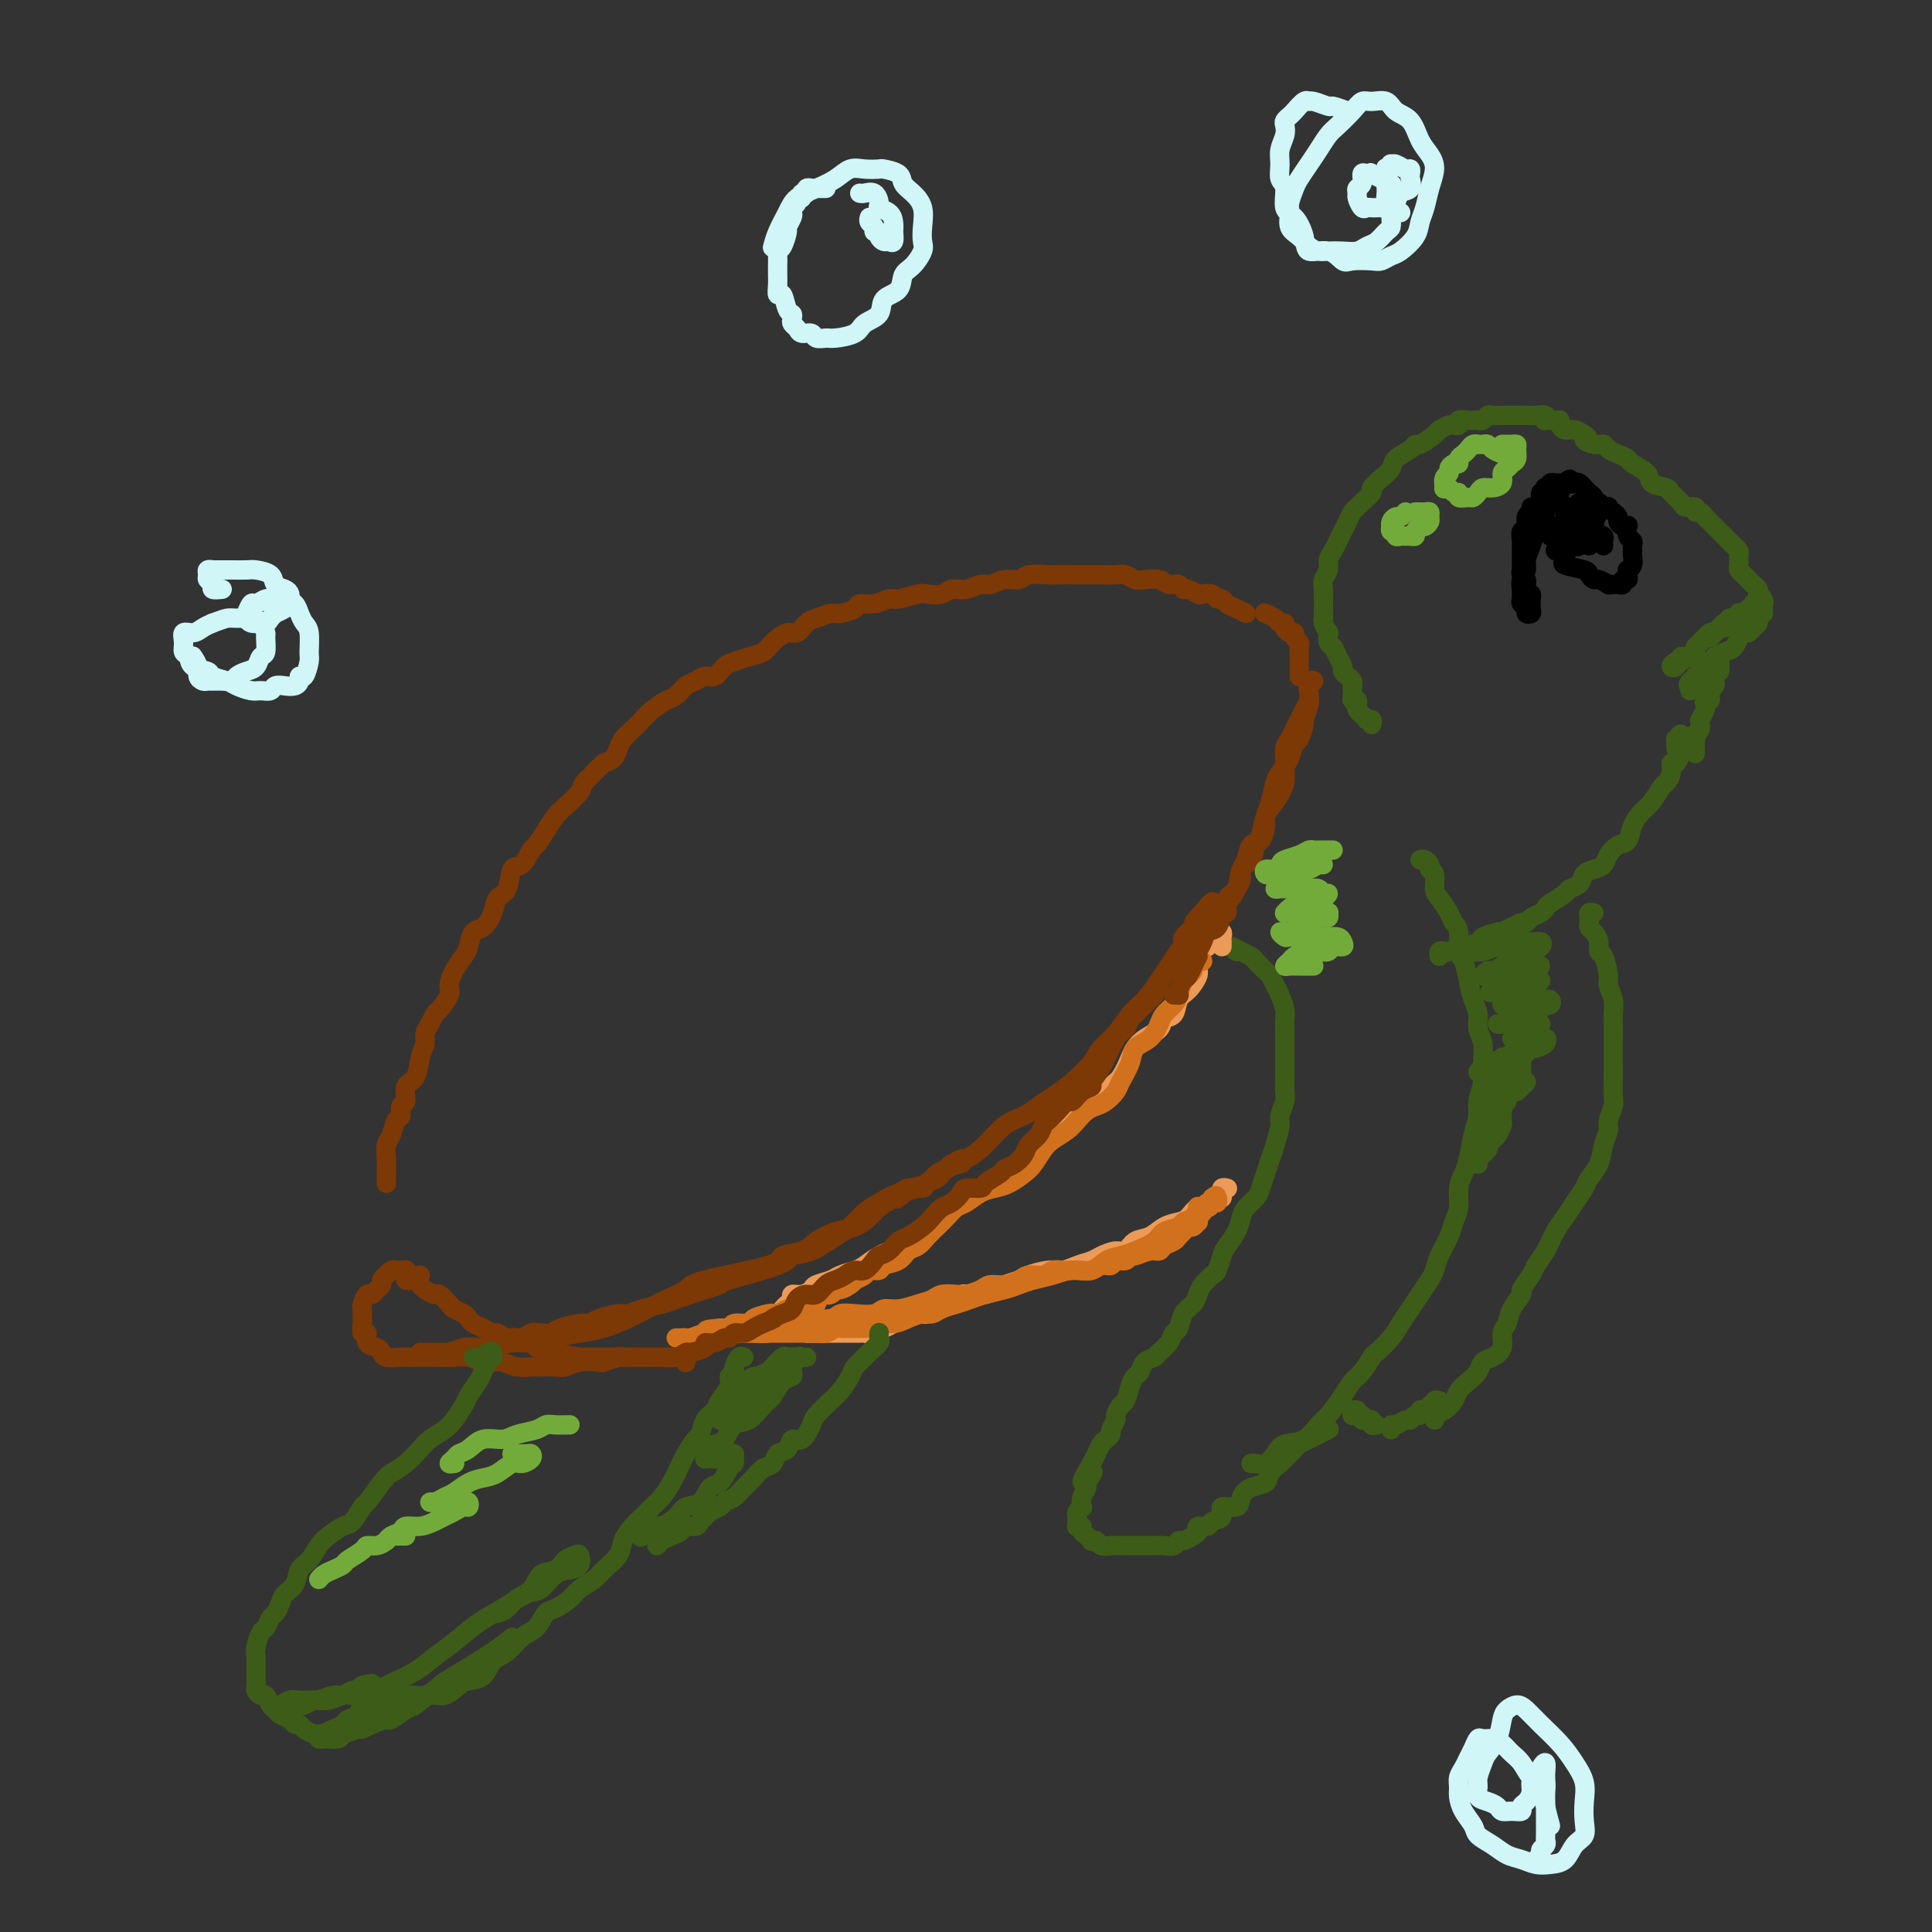 <svg viewBox='0 0 400 400' version='1.1' xmlns='http://www.w3.org/2000/svg' xmlns:xlink='http://www.w3.org/1999/xlink'><rect x="0" y="0" width="400" height="400" fill="#333333" stroke="none"/><g fill='none' stroke='rgb(61,92,24)' stroke-width='4' stroke-linecap='round' stroke-linejoin='round'><path d='M284,150c0.119,-0.416 0.238,-0.833 0,-1c-0.238,-0.167 -0.835,-0.086 -1,0c-0.165,0.086 0.100,0.177 0,0c-0.100,-0.177 -0.567,-0.621 -1,-1c-0.433,-0.379 -0.834,-0.693 -1,-1c-0.166,-0.307 -0.097,-0.607 0,-1c0.097,-0.393 0.222,-0.879 0,-1c-0.222,-0.121 -0.791,0.122 -1,0c-0.209,-0.122 -0.059,-0.610 0,-1c0.059,-0.390 0.026,-0.682 0,-1c-0.026,-0.318 -0.045,-0.662 0,-1c0.045,-0.338 0.153,-0.671 0,-1c-0.153,-0.329 -0.565,-0.656 -1,-1c-0.435,-0.344 -0.891,-0.707 -1,-1c-0.109,-0.293 0.128,-0.517 0,-1c-0.128,-0.483 -0.622,-1.224 -1,-2c-0.378,-0.776 -0.641,-1.588 -1,-2c-0.359,-0.412 -0.814,-0.425 -1,-1c-0.186,-0.575 -0.102,-1.712 0,-2c0.102,-0.288 0.224,0.275 0,0c-0.224,-0.275 -0.792,-1.387 -1,-2c-0.208,-0.613 -0.056,-0.728 0,-1c0.056,-0.272 0.015,-0.702 0,-1c-0.015,-0.298 -0.005,-0.464 0,-1c0.005,-0.536 0.005,-1.442 0,-2c-0.005,-0.558 -0.016,-0.769 0,-1c0.016,-0.231 0.059,-0.483 0,-1c-0.059,-0.517 -0.219,-1.301 0,-2c0.219,-0.699 0.818,-1.314 1,-2c0.182,-0.686 -0.054,-1.444 0,-2c0.054,-0.556 0.396,-0.909 1,-2c0.604,-1.091 1.470,-2.921 2,-4c0.530,-1.079 0.724,-1.406 1,-2c0.276,-0.594 0.633,-1.454 1,-2c0.367,-0.546 0.745,-0.779 1,-1c0.255,-0.221 0.387,-0.429 1,-1c0.613,-0.571 1.706,-1.504 2,-2c0.294,-0.496 -0.212,-0.556 0,-1c0.212,-0.444 1.142,-1.272 2,-2c0.858,-0.728 1.642,-1.356 2,-2c0.358,-0.644 0.289,-1.304 1,-2c0.711,-0.696 2.203,-1.429 3,-2c0.797,-0.571 0.900,-0.980 1,-1c0.100,-0.020 0.197,0.348 1,0c0.803,-0.348 2.310,-1.413 3,-2c0.690,-0.587 0.561,-0.697 1,-1c0.439,-0.303 1.445,-0.799 2,-1c0.555,-0.201 0.659,-0.106 1,0c0.341,0.106 0.917,0.224 1,0c0.083,-0.224 -0.329,-0.791 0,-1c0.329,-0.209 1.398,-0.060 2,0c0.602,0.060 0.738,0.030 1,0c0.262,-0.030 0.650,-0.061 1,0c0.350,0.061 0.661,0.212 1,0c0.339,-0.212 0.706,-0.789 1,-1c0.294,-0.211 0.516,-0.057 1,0c0.484,0.057 1.232,0.015 2,0c0.768,-0.015 1.558,-0.005 2,0c0.442,0.005 0.536,0.005 1,0c0.464,-0.005 1.300,-0.016 2,0c0.700,0.016 1.266,0.057 2,0c0.734,-0.057 1.637,-0.212 2,0c0.363,0.212 0.188,0.792 0,1c-0.188,0.208 -0.388,0.046 0,0c0.388,-0.046 1.364,0.025 2,0c0.636,-0.025 0.933,-0.148 1,0c0.067,0.148 -0.095,0.565 0,1c0.095,0.435 0.449,0.886 1,1c0.551,0.114 1.300,-0.110 2,0c0.700,0.110 1.350,0.555 2,1'/><path d='M328,90c1.456,0.781 0.094,0.734 0,1c-0.094,0.266 1.078,0.845 2,1c0.922,0.155 1.593,-0.114 2,0c0.407,0.114 0.551,0.611 1,1c0.449,0.389 1.203,0.671 2,1c0.797,0.329 1.636,0.704 2,1c0.364,0.296 0.253,0.512 1,1c0.747,0.488 2.351,1.247 3,2c0.649,0.753 0.344,1.498 1,2c0.656,0.502 2.275,0.760 3,1c0.725,0.240 0.558,0.461 1,1c0.442,0.539 1.495,1.398 2,2c0.505,0.602 0.464,0.949 1,1c0.536,0.051 1.649,-0.194 2,0c0.351,0.194 -0.059,0.827 0,1c0.059,0.173 0.588,-0.113 1,0c0.412,0.113 0.705,0.626 1,1c0.295,0.374 0.590,0.611 1,1c0.410,0.389 0.936,0.930 1,1c0.064,0.070 -0.333,-0.332 0,0c0.333,0.332 1.396,1.398 2,2c0.604,0.602 0.750,0.739 1,1c0.250,0.261 0.603,0.647 1,1c0.397,0.353 0.838,0.672 1,1c0.162,0.328 0.046,0.665 0,1c-0.046,0.335 -0.024,0.667 0,1c0.024,0.333 0.048,0.667 0,1c-0.048,0.333 -0.167,0.666 0,1c0.167,0.334 0.619,0.668 1,1c0.381,0.332 0.690,0.663 1,1c0.310,0.337 0.623,0.682 1,1c0.377,0.318 0.820,0.611 1,1c0.180,0.389 0.097,0.875 0,1c-0.097,0.125 -0.207,-0.110 0,0c0.207,0.110 0.732,0.565 1,1c0.268,0.435 0.278,0.848 0,1c-0.278,0.152 -0.844,0.041 -1,0c-0.156,-0.041 0.098,-0.012 0,0c-0.098,0.012 -0.549,0.006 -1,0'/><path d='M363,125c0.668,2.099 0.337,1.346 0,1c-0.337,-0.346 -0.682,-0.285 -1,0c-0.318,0.285 -0.611,0.794 -1,1c-0.389,0.206 -0.874,0.111 -1,0c-0.126,-0.111 0.107,-0.236 0,0c-0.107,0.236 -0.553,0.833 -1,1c-0.447,0.167 -0.894,-0.095 -1,0c-0.106,0.095 0.129,0.548 0,1c-0.129,0.452 -0.622,0.905 -1,1c-0.378,0.095 -0.640,-0.167 -1,0c-0.360,0.167 -0.817,0.762 -1,1c-0.183,0.238 -0.090,0.119 0,0c0.090,-0.119 0.178,-0.239 0,0c-0.178,0.239 -0.621,0.837 -1,1c-0.379,0.163 -0.693,-0.110 -1,0c-0.307,0.110 -0.608,0.604 -1,1c-0.392,0.396 -0.875,0.693 -1,1c-0.125,0.307 0.107,0.622 0,1c-0.107,0.378 -0.553,0.818 -1,1c-0.447,0.182 -0.895,0.105 -1,0c-0.105,-0.105 0.134,-0.237 0,0c-0.134,0.237 -0.639,0.844 -1,1c-0.361,0.156 -0.576,-0.139 -1,0c-0.424,0.139 -1.057,0.713 -1,1c0.057,0.287 0.803,0.287 1,0c0.197,-0.287 -0.155,-0.862 0,-1c0.155,-0.138 0.816,0.160 1,0c0.184,-0.160 -0.108,-0.778 0,-1c0.108,-0.222 0.617,-0.048 1,0c0.383,0.048 0.642,-0.029 1,0c0.358,0.029 0.817,0.163 1,0c0.183,-0.163 0.090,-0.622 0,-1c-0.090,-0.378 -0.179,-0.676 0,-1c0.179,-0.324 0.625,-0.674 1,-1c0.375,-0.326 0.678,-0.626 1,-1c0.322,-0.374 0.663,-0.821 1,-1c0.337,-0.179 0.668,-0.089 1,0'/><path d='M355,131c1.587,-1.261 1.055,-0.912 1,-1c-0.055,-0.088 0.366,-0.611 1,-1c0.634,-0.389 1.479,-0.644 2,-1c0.521,-0.356 0.718,-0.813 1,-1c0.282,-0.187 0.649,-0.102 1,0c0.351,0.102 0.686,0.222 1,0c0.314,-0.222 0.606,-0.788 1,-1c0.394,-0.212 0.891,-0.072 1,0c0.109,0.072 -0.171,0.075 0,0c0.171,-0.075 0.793,-0.227 1,0c0.207,0.227 0.000,0.834 0,1c-0.000,0.166 0.207,-0.109 0,0c-0.207,0.109 -0.829,0.602 -1,1c-0.171,0.398 0.108,0.699 0,1c-0.108,0.301 -0.603,0.601 -1,1c-0.397,0.399 -0.697,0.898 -1,1c-0.303,0.102 -0.608,-0.194 -1,0c-0.392,0.194 -0.869,0.879 -1,1c-0.131,0.121 0.086,-0.323 0,0c-0.086,0.323 -0.475,1.414 -1,2c-0.525,0.586 -1.187,0.668 -2,1c-0.813,0.332 -1.777,0.916 -2,1c-0.223,0.084 0.294,-0.331 0,0c-0.294,0.331 -1.399,1.408 -2,2c-0.601,0.592 -0.697,0.697 -1,1c-0.303,0.303 -0.813,0.803 -1,1c-0.187,0.197 -0.050,0.092 0,0c0.050,-0.092 0.014,-0.169 0,0c-0.014,0.169 -0.007,0.585 0,1'/><path d='M351,141c-2.242,1.817 -1.347,0.358 -1,0c0.347,-0.358 0.145,0.385 0,1c-0.145,0.615 -0.232,1.103 0,1c0.232,-0.103 0.783,-0.798 1,-1c0.217,-0.202 0.099,0.089 0,0c-0.099,-0.089 -0.181,-0.559 0,-1c0.181,-0.441 0.623,-0.853 1,-1c0.377,-0.147 0.688,-0.029 1,0c0.312,0.029 0.623,-0.029 1,0c0.377,0.029 0.819,0.147 1,0c0.181,-0.147 0.101,-0.559 0,-1c-0.101,-0.441 -0.222,-0.913 0,-1c0.222,-0.087 0.788,0.210 1,0c0.212,-0.210 0.071,-0.928 0,-1c-0.071,-0.072 -0.071,0.502 0,1c0.071,0.498 0.215,0.921 0,1c-0.215,0.079 -0.789,-0.186 -1,0c-0.211,0.186 -0.060,0.823 0,1c0.060,0.177 0.030,-0.108 0,0c-0.030,0.108 -0.060,0.607 0,1c0.060,0.393 0.208,0.679 0,1c-0.208,0.321 -0.774,0.678 -1,1c-0.226,0.322 -0.112,0.610 0,1c0.112,0.390 0.222,0.883 0,1c-0.222,0.117 -0.778,-0.141 -1,0c-0.222,0.141 -0.112,0.682 0,1c0.112,0.318 0.227,0.414 0,1c-0.227,0.586 -0.796,1.663 -1,2c-0.204,0.337 -0.044,-0.064 0,0c0.044,0.064 -0.026,0.594 0,1c0.026,0.406 0.150,0.687 0,1c-0.150,0.313 -0.575,0.656 -1,1'/><path d='M351,152c-0.774,2.405 -0.207,1.419 0,1c0.207,-0.419 0.056,-0.270 0,0c-0.056,0.270 -0.015,0.660 0,1c0.015,0.340 0.004,0.630 0,1c-0.004,0.370 -0.001,0.820 0,1c0.001,0.180 0.001,0.090 0,0'/><path d='M347,155c-0.008,-0.300 -0.016,-0.599 0,-1c0.016,-0.401 0.057,-0.903 0,-1c-0.057,-0.097 -0.212,0.212 0,0c0.212,-0.212 0.789,-0.945 1,-1c0.211,-0.055 0.054,0.568 0,1c-0.054,0.432 -0.004,0.675 0,1c0.004,0.325 -0.036,0.734 0,1c0.036,0.266 0.150,0.390 0,1c-0.150,0.610 -0.564,1.706 -1,2c-0.436,0.294 -0.893,-0.212 -1,0c-0.107,0.212 0.137,1.144 0,2c-0.137,0.856 -0.657,1.635 -1,2c-0.343,0.365 -0.511,0.315 -1,1c-0.489,0.685 -1.300,2.105 -2,3c-0.700,0.895 -1.291,1.265 -2,2c-0.709,0.735 -1.537,1.836 -2,3c-0.463,1.164 -0.560,2.392 -1,3c-0.440,0.608 -1.221,0.596 -2,1c-0.779,0.404 -1.555,1.225 -2,2c-0.445,0.775 -0.557,1.503 -1,2c-0.443,0.497 -1.216,0.762 -2,1c-0.784,0.238 -1.580,0.449 -2,1c-0.420,0.551 -0.466,1.443 -1,2c-0.534,0.557 -1.557,0.779 -2,1c-0.443,0.221 -0.308,0.440 -1,1c-0.692,0.560 -2.213,1.460 -3,2c-0.787,0.540 -0.840,0.718 -1,1c-0.160,0.282 -0.427,0.667 -1,1c-0.573,0.333 -1.453,0.615 -2,1c-0.547,0.385 -0.760,0.873 -1,1c-0.240,0.127 -0.506,-0.106 -1,0c-0.494,0.106 -1.215,0.553 -2,1c-0.785,0.447 -1.633,0.894 -2,1c-0.367,0.106 -0.254,-0.130 -1,0c-0.746,0.130 -2.350,0.627 -3,1c-0.650,0.373 -0.345,0.622 -1,1c-0.655,0.378 -2.270,0.885 -3,1c-0.730,0.115 -0.574,-0.162 -1,0c-0.426,0.162 -1.435,0.762 -2,1c-0.565,0.238 -0.688,0.115 -1,0c-0.312,-0.115 -0.815,-0.223 -1,0c-0.185,0.223 -0.053,0.778 0,1c0.053,0.222 0.026,0.111 0,0'/><path d='M294,178c0.301,-0.085 0.602,-0.171 1,0c0.398,0.171 0.893,0.597 1,1c0.107,0.403 -0.175,0.783 0,1c0.175,0.217 0.806,0.271 1,1c0.194,0.729 -0.049,2.132 0,3c0.049,0.868 0.391,1.199 1,2c0.609,0.801 1.487,2.072 2,3c0.513,0.928 0.662,1.514 1,2c0.338,0.486 0.864,0.871 1,2c0.136,1.129 -0.117,3.001 0,4c0.117,0.999 0.605,1.124 1,2c0.395,0.876 0.698,2.502 1,4c0.302,1.498 0.602,2.869 1,4c0.398,1.131 0.892,2.024 1,3c0.108,0.976 -0.171,2.036 0,3c0.171,0.964 0.793,1.832 1,3c0.207,1.168 0.000,2.635 0,4c-0.000,1.365 0.207,2.627 0,4c-0.207,1.373 -0.829,2.857 -1,4c-0.171,1.143 0.108,1.946 0,3c-0.108,1.054 -0.602,2.358 -1,4c-0.398,1.642 -0.698,3.622 -1,5c-0.302,1.378 -0.605,2.153 -1,3c-0.395,0.847 -0.883,1.766 -1,3c-0.117,1.234 0.137,2.782 0,4c-0.137,1.218 -0.666,2.107 -1,3c-0.334,0.893 -0.474,1.789 -1,3c-0.526,1.211 -1.439,2.736 -2,4c-0.561,1.264 -0.769,2.267 -1,3c-0.231,0.733 -0.483,1.196 -1,2c-0.517,0.804 -1.298,1.950 -2,3c-0.702,1.050 -1.325,2.006 -2,3c-0.675,0.994 -1.402,2.028 -2,3c-0.598,0.972 -1.066,1.884 -2,3c-0.934,1.116 -2.332,2.436 -3,3c-0.668,0.564 -0.606,0.371 -1,1c-0.394,0.629 -1.246,2.078 -2,3c-0.754,0.922 -1.411,1.315 -2,2c-0.589,0.685 -1.110,1.660 -2,3c-0.890,1.340 -2.150,3.044 -3,4c-0.850,0.956 -1.291,1.164 -2,2c-0.709,0.836 -1.685,2.301 -3,3c-1.315,0.699 -2.969,0.632 -4,1c-1.031,0.368 -1.439,1.170 -2,2c-0.561,0.830 -1.274,1.686 -2,2c-0.726,0.314 -1.465,0.084 -2,0c-0.535,-0.084 -0.867,-0.024 -1,0c-0.133,0.024 -0.066,0.012 0,0'/><path d='M256,197c-0.664,-0.543 -1.329,-1.086 -1,-1c0.329,0.086 1.650,0.801 2,1c0.350,0.199 -0.271,-0.116 0,0c0.271,0.116 1.435,0.664 2,1c0.565,0.336 0.532,0.459 1,1c0.468,0.541 1.435,1.500 2,2c0.565,0.500 0.726,0.542 1,1c0.274,0.458 0.662,1.333 1,2c0.338,0.667 0.626,1.128 1,2c0.374,0.872 0.832,2.157 1,3c0.168,0.843 0.045,1.243 0,2c-0.045,0.757 -0.012,1.869 0,3c0.012,1.131 0.004,2.280 0,3c-0.004,0.720 -0.005,1.012 0,2c0.005,0.988 0.016,2.671 0,4c-0.016,1.329 -0.060,2.302 0,3c0.060,0.698 0.223,1.120 0,2c-0.223,0.880 -0.833,2.216 -1,3c-0.167,0.784 0.110,1.015 0,2c-0.110,0.985 -0.606,2.725 -1,4c-0.394,1.275 -0.687,2.085 -1,3c-0.313,0.915 -0.647,1.935 -1,3c-0.353,1.065 -0.723,2.175 -1,3c-0.277,0.825 -0.459,1.366 -1,2c-0.541,0.634 -1.440,1.362 -2,2c-0.560,0.638 -0.780,1.187 -1,2c-0.220,0.813 -0.439,1.891 -1,3c-0.561,1.109 -1.463,2.251 -2,3c-0.537,0.749 -0.707,1.107 -1,2c-0.293,0.893 -0.707,2.323 -1,3c-0.293,0.677 -0.463,0.603 -1,1c-0.537,0.397 -1.439,1.266 -2,2c-0.561,0.734 -0.781,1.334 -1,2c-0.219,0.666 -0.439,1.400 -1,2c-0.561,0.600 -1.464,1.068 -2,2c-0.536,0.932 -0.706,2.330 -1,3c-0.294,0.670 -0.712,0.612 -1,1c-0.288,0.388 -0.444,1.221 -1,2c-0.556,0.779 -1.511,1.504 -2,2c-0.489,0.496 -0.512,0.765 -1,1c-0.488,0.235 -1.440,0.438 -2,1c-0.560,0.562 -0.727,1.483 -1,2c-0.273,0.517 -0.652,0.629 -1,1c-0.348,0.371 -0.667,1.001 -1,2c-0.333,0.999 -0.682,2.365 -1,3c-0.318,0.635 -0.606,0.537 -1,1c-0.394,0.463 -0.893,1.486 -1,2c-0.107,0.514 0.179,0.518 0,1c-0.179,0.482 -0.821,1.441 -1,2c-0.179,0.559 0.106,0.717 0,1c-0.106,0.283 -0.603,0.689 -1,1c-0.397,0.311 -0.694,0.527 -1,1c-0.306,0.473 -0.621,1.204 -1,2c-0.379,0.796 -0.823,1.656 -1,2c-0.177,0.344 -0.089,0.172 0,0'/><path d='M226,303c-3.957,6.530 -0.850,2.854 0,2c0.850,-0.854 -0.556,1.115 -1,2c-0.444,0.885 0.073,0.685 0,1c-0.073,0.315 -0.738,1.145 -1,2c-0.262,0.855 -0.123,1.734 0,2c0.123,0.266 0.229,-0.083 0,0c-0.229,0.083 -0.795,0.597 -1,1c-0.205,0.403 -0.051,0.696 0,1c0.051,0.304 -0.001,0.620 0,1c0.001,0.380 0.056,0.822 0,1c-0.056,0.178 -0.221,0.090 0,0c0.221,-0.090 0.829,-0.181 1,0c0.171,0.181 -0.095,0.636 0,1c0.095,0.364 0.549,0.637 1,1c0.451,0.363 0.898,0.815 1,1c0.102,0.185 -0.140,0.102 0,0c0.140,-0.102 0.664,-0.224 1,0c0.336,0.224 0.484,0.792 1,1c0.516,0.208 1.398,0.056 2,0c0.602,-0.056 0.922,-0.015 1,0c0.078,0.015 -0.086,0.004 0,0c0.086,-0.004 0.422,-0.001 1,0c0.578,0.001 1.396,0.000 2,0c0.604,-0.000 0.992,0.000 1,0c0.008,-0.000 -0.364,-0.000 0,0c0.364,0.000 1.463,0.001 2,0c0.537,-0.001 0.511,-0.004 1,0c0.489,0.004 1.492,0.016 2,0c0.508,-0.016 0.521,-0.060 1,0c0.479,0.060 1.425,0.224 2,0c0.575,-0.224 0.779,-0.834 1,-1c0.221,-0.166 0.459,0.114 1,0c0.541,-0.114 1.386,-0.622 2,-1c0.614,-0.378 0.996,-0.625 1,-1c0.004,-0.375 -0.370,-0.879 0,-1c0.370,-0.121 1.483,0.141 2,0c0.517,-0.141 0.439,-0.684 1,-1c0.561,-0.316 1.763,-0.403 2,-1c0.237,-0.597 -0.490,-1.703 0,-2c0.490,-0.297 2.196,0.216 3,0c0.804,-0.216 0.706,-1.161 1,-2c0.294,-0.839 0.981,-1.572 2,-2c1.019,-0.428 2.371,-0.552 3,-1c0.629,-0.448 0.534,-1.219 1,-2c0.466,-0.781 1.492,-1.572 2,-2c0.508,-0.428 0.499,-0.492 1,-1c0.501,-0.508 1.513,-1.459 2,-2c0.487,-0.541 0.450,-0.670 1,-1c0.550,-0.330 1.689,-0.859 2,-1c0.311,-0.141 -0.205,0.107 0,0c0.205,-0.107 1.132,-0.567 2,-1c0.868,-0.433 1.677,-0.838 2,-1c0.323,-0.162 0.162,-0.081 0,0'/><path d='M330,189c-0.421,-0.090 -0.842,-0.179 -1,0c-0.158,0.179 -0.052,0.628 0,1c0.052,0.372 0.052,0.667 0,1c-0.052,0.333 -0.155,0.702 0,1c0.155,0.298 0.567,0.524 1,1c0.433,0.476 0.885,1.201 1,2c0.115,0.799 -0.109,1.673 0,2c0.109,0.327 0.551,0.108 1,1c0.449,0.892 0.905,2.895 1,4c0.095,1.105 -0.171,1.311 0,2c0.171,0.689 0.778,1.861 1,3c0.222,1.139 0.060,2.247 0,3c-0.060,0.753 -0.016,1.153 0,2c0.016,0.847 0.004,2.142 0,3c-0.004,0.858 0.000,1.278 0,2c-0.000,0.722 -0.004,1.744 0,3c0.004,1.256 0.016,2.744 0,4c-0.016,1.256 -0.060,2.278 0,3c0.060,0.722 0.224,1.144 0,2c-0.224,0.856 -0.838,2.144 -1,3c-0.162,0.856 0.126,1.278 0,2c-0.126,0.722 -0.667,1.743 -1,3c-0.333,1.257 -0.459,2.749 -1,4c-0.541,1.251 -1.496,2.263 -2,3c-0.504,0.737 -0.557,1.201 -1,2c-0.443,0.799 -1.274,1.933 -2,3c-0.726,1.067 -1.345,2.066 -2,3c-0.655,0.934 -1.346,1.802 -2,3c-0.654,1.198 -1.269,2.725 -2,4c-0.731,1.275 -1.576,2.298 -2,3c-0.424,0.702 -0.428,1.084 -1,2c-0.572,0.916 -1.713,2.366 -2,3c-0.287,0.634 0.278,0.452 0,1c-0.278,0.548 -1.401,1.824 -2,3c-0.599,1.176 -0.675,2.251 -1,3c-0.325,0.749 -0.898,1.173 -1,2c-0.102,0.827 0.268,2.056 0,3c-0.268,0.944 -1.175,1.604 -2,2c-0.825,0.396 -1.568,0.529 -2,1c-0.432,0.471 -0.552,1.282 -1,2c-0.448,0.718 -1.224,1.344 -2,2c-0.776,0.656 -1.553,1.342 -2,2c-0.447,0.658 -0.565,1.287 -1,2c-0.435,0.713 -1.189,1.511 -2,2c-0.811,0.489 -1.680,0.670 -2,1c-0.320,0.330 -0.091,0.809 0,1c0.091,0.191 0.046,0.096 0,0'/><path d='M285,295c-0.455,0.114 -0.911,0.228 -1,0c-0.089,-0.228 0.187,-0.797 0,-1c-0.187,-0.203 -0.837,-0.040 -1,0c-0.163,0.040 0.163,-0.042 0,0c-0.163,0.042 -0.814,0.207 -1,0c-0.186,-0.207 0.094,-0.787 0,-1c-0.094,-0.213 -0.562,-0.061 -1,0c-0.438,0.061 -0.846,0.030 -1,0c-0.154,-0.030 -0.055,-0.061 0,0c0.055,0.061 0.066,0.212 0,0c-0.066,-0.212 -0.210,-0.788 0,-1c0.210,-0.212 0.774,-0.061 1,0c0.226,0.061 0.113,0.030 0,0'/><path d='M298,290c-0.414,-0.111 -0.828,-0.222 -1,0c-0.172,0.222 -0.101,0.778 0,1c0.101,0.222 0.233,0.111 0,0c-0.233,-0.111 -0.832,-0.222 -1,0c-0.168,0.222 0.096,0.776 0,1c-0.096,0.224 -0.551,0.117 -1,0c-0.449,-0.117 -0.893,-0.243 -1,0c-0.107,0.243 0.122,0.854 0,1c-0.122,0.146 -0.597,-0.172 -1,0c-0.403,0.172 -0.735,0.834 -1,1c-0.265,0.166 -0.463,-0.166 -1,0c-0.537,0.166 -1.412,0.828 -2,1c-0.588,0.172 -0.889,-0.146 -1,0c-0.111,0.146 -0.032,0.756 0,1c0.032,0.244 0.016,0.122 0,0'/><path d='M311,193c0.708,-0.431 1.416,-0.861 2,-1c0.584,-0.139 1.043,0.015 1,0c-0.043,-0.015 -0.588,-0.197 -1,0c-0.412,0.197 -0.691,0.773 -1,1c-0.309,0.227 -0.647,0.103 -1,0c-0.353,-0.103 -0.720,-0.186 -1,0c-0.280,0.186 -0.472,0.642 -1,1c-0.528,0.358 -1.392,0.617 -2,1c-0.608,0.383 -0.960,0.888 -1,1c-0.040,0.112 0.234,-0.170 0,0c-0.234,0.170 -0.974,0.791 -1,1c-0.026,0.209 0.664,0.004 1,0c0.336,-0.004 0.318,0.191 1,0c0.682,-0.191 2.066,-0.769 3,-1c0.934,-0.231 1.420,-0.115 2,0c0.580,0.115 1.253,0.230 2,0c0.747,-0.230 1.568,-0.804 2,-1c0.432,-0.196 0.477,-0.015 1,0c0.523,0.015 1.525,-0.137 2,0c0.475,0.137 0.421,0.561 0,1c-0.421,0.439 -1.211,0.891 -2,1c-0.789,0.109 -1.577,-0.124 -2,0c-0.423,0.124 -0.480,0.607 -1,1c-0.520,0.393 -1.503,0.698 -2,1c-0.497,0.302 -0.510,0.603 -1,1c-0.490,0.397 -1.459,0.892 -2,1c-0.541,0.108 -0.654,-0.170 -1,0c-0.346,0.170 -0.924,0.788 -1,1c-0.076,0.212 0.351,0.018 1,0c0.649,-0.018 1.522,0.139 2,0c0.478,-0.139 0.562,-0.573 1,-1c0.438,-0.427 1.230,-0.847 2,-1c0.770,-0.153 1.517,-0.041 2,0c0.483,0.041 0.700,0.010 1,0c0.300,-0.010 0.681,-0.000 1,0c0.319,0.000 0.576,-0.010 1,0c0.424,0.010 1.014,0.040 1,0c-0.014,-0.040 -0.632,-0.152 -1,0c-0.368,0.152 -0.484,0.567 -1,1c-0.516,0.433 -1.430,0.886 -2,1c-0.570,0.114 -0.797,-0.109 -1,0c-0.203,0.109 -0.383,0.551 -1,1c-0.617,0.449 -1.670,0.904 -2,1c-0.330,0.096 0.065,-0.166 0,0c-0.065,0.166 -0.590,0.762 -1,1c-0.410,0.238 -0.705,0.119 -1,0'/><path d='M309,205c-1.373,0.839 0.195,0.435 1,0c0.805,-0.435 0.845,-0.901 1,-1c0.155,-0.099 0.423,0.170 1,0c0.577,-0.170 1.464,-0.777 2,-1c0.536,-0.223 0.723,-0.060 1,0c0.277,0.060 0.645,0.019 1,0c0.355,-0.019 0.696,-0.017 1,0c0.304,0.017 0.572,0.047 1,0c0.428,-0.047 1.016,-0.171 1,0c-0.016,0.171 -0.638,0.638 -1,1c-0.362,0.362 -0.465,0.618 -1,1c-0.535,0.382 -1.503,0.891 -2,1c-0.497,0.109 -0.524,-0.180 -1,0c-0.476,0.180 -1.403,0.829 -2,1c-0.597,0.171 -0.865,-0.136 -1,0c-0.135,0.136 -0.135,0.716 0,1c0.135,0.284 0.407,0.272 1,0c0.593,-0.272 1.508,-0.805 2,-1c0.492,-0.195 0.562,-0.052 1,0c0.438,0.052 1.245,0.013 2,0c0.755,-0.013 1.457,0.001 2,0c0.543,-0.001 0.927,-0.015 1,0c0.073,0.015 -0.165,0.059 0,0c0.165,-0.059 0.732,-0.222 1,0c0.268,0.222 0.237,0.830 0,1c-0.237,0.170 -0.678,-0.099 -1,0c-0.322,0.099 -0.524,0.565 -1,1c-0.476,0.435 -1.226,0.838 -2,1c-0.774,0.162 -1.571,0.082 -2,0c-0.429,-0.082 -0.490,-0.166 -1,0c-0.510,0.166 -1.468,0.580 -2,1c-0.532,0.420 -0.638,0.845 -1,1c-0.362,0.155 -0.979,0.042 -1,0c-0.021,-0.042 0.553,-0.011 1,0c0.447,0.011 0.768,0.003 1,0c0.232,-0.003 0.376,-0.001 1,0c0.624,0.001 1.727,-0.001 2,0c0.273,0.001 -0.283,0.003 0,0c0.283,-0.003 1.404,-0.012 2,0c0.596,0.012 0.667,0.046 1,0c0.333,-0.046 0.927,-0.170 1,0c0.073,0.170 -0.375,0.634 -1,1c-0.625,0.366 -1.426,0.634 -2,1c-0.574,0.366 -0.922,0.830 -1,1c-0.078,0.170 0.113,0.046 0,0c-0.113,-0.046 -0.530,-0.012 -1,0c-0.470,0.012 -0.991,0.004 -1,0c-0.009,-0.004 0.496,-0.002 1,0'/><path d='M314,215c-0.506,0.464 0.229,0.125 1,0c0.771,-0.125 1.579,-0.034 2,0c0.421,0.034 0.454,0.012 1,0c0.546,-0.012 1.604,-0.013 2,0c0.396,0.013 0.131,0.041 0,0c-0.131,-0.041 -0.129,-0.152 0,0c0.129,0.152 0.385,0.567 0,1c-0.385,0.433 -1.409,0.886 -2,1c-0.591,0.114 -0.747,-0.110 -1,0c-0.253,0.110 -0.604,0.554 -1,1c-0.396,0.446 -0.838,0.893 -1,1c-0.162,0.107 -0.042,-0.126 0,0c0.042,0.126 0.008,0.612 0,1c-0.008,0.388 0.009,0.678 0,1c-0.009,0.322 -0.046,0.675 0,1c0.046,0.325 0.173,0.623 0,1c-0.173,0.377 -0.646,0.833 -1,1c-0.354,0.167 -0.588,0.045 -1,0c-0.412,-0.045 -1.001,-0.012 -1,0c0.001,0.012 0.594,0.002 1,0c0.406,-0.002 0.627,0.003 1,0c0.373,-0.003 0.900,-0.016 1,0c0.100,0.016 -0.225,0.061 0,0c0.225,-0.061 1.000,-0.226 1,0c0.000,0.226 -0.774,0.844 -1,1c-0.226,0.156 0.097,-0.152 0,0c-0.097,0.152 -0.614,0.762 -1,1c-0.386,0.238 -0.639,0.105 -1,0c-0.361,-0.105 -0.828,-0.182 -1,0c-0.172,0.182 -0.049,0.623 0,1c0.049,0.377 0.025,0.688 0,1'/><path d='M312,228c-1.475,2.010 -1.163,0.535 -1,0c0.163,-0.535 0.176,-0.128 0,0c-0.176,0.128 -0.542,-0.021 -1,0c-0.458,0.021 -1.010,0.213 -1,0c0.010,-0.213 0.580,-0.832 1,-1c0.420,-0.168 0.691,0.113 1,0c0.309,-0.113 0.658,-0.622 1,-1c0.342,-0.378 0.677,-0.627 1,-1c0.323,-0.373 0.635,-0.870 1,-1c0.365,-0.130 0.784,0.109 1,0c0.216,-0.109 0.228,-0.565 0,-1c-0.228,-0.435 -0.695,-0.849 -1,-1c-0.305,-0.151 -0.449,-0.041 -1,0c-0.551,0.041 -1.511,0.012 -2,0c-0.489,-0.012 -0.507,-0.006 -1,0c-0.493,0.006 -1.461,0.013 -2,0c-0.539,-0.013 -0.648,-0.046 -1,0c-0.352,0.046 -0.946,0.170 -1,0c-0.054,-0.170 0.434,-0.633 1,-1c0.566,-0.367 1.212,-0.638 2,-1c0.788,-0.362 1.718,-0.816 2,-1c0.282,-0.184 -0.085,-0.098 0,0c0.085,0.098 0.623,0.208 1,0c0.377,-0.208 0.595,-0.735 1,-1c0.405,-0.265 0.999,-0.268 1,0c0.001,0.268 -0.591,0.808 -1,1c-0.409,0.192 -0.635,0.037 -1,0c-0.365,-0.037 -0.868,0.046 -1,0c-0.132,-0.046 0.108,-0.219 0,0c-0.108,0.219 -0.565,0.832 -1,1c-0.435,0.168 -0.849,-0.109 -1,0c-0.151,0.109 -0.041,0.606 0,1c0.041,0.394 0.012,0.687 0,1c-0.012,0.313 -0.007,0.647 0,1c0.007,0.353 0.016,0.724 0,1c-0.016,0.276 -0.057,0.455 0,1c0.057,0.545 0.211,1.455 0,2c-0.211,0.545 -0.788,0.724 -1,1c-0.212,0.276 -0.061,0.650 0,1c0.061,0.350 0.030,0.675 0,1'/><path d='M308,230c-0.088,1.569 0.191,0.992 0,1c-0.191,0.008 -0.851,0.601 -1,1c-0.149,0.399 0.212,0.602 0,1c-0.212,0.398 -0.996,0.990 -1,1c-0.004,0.010 0.772,-0.562 1,-1c0.228,-0.438 -0.093,-0.744 0,-1c0.093,-0.256 0.598,-0.464 1,-1c0.402,-0.536 0.700,-1.402 1,-2c0.300,-0.598 0.603,-0.928 1,-1c0.397,-0.072 0.887,0.112 1,0c0.113,-0.112 -0.151,-0.522 0,-1c0.151,-0.478 0.718,-1.025 1,-1c0.282,0.025 0.279,0.620 0,1c-0.279,0.380 -0.834,0.543 -1,1c-0.166,0.457 0.058,1.206 0,2c-0.058,0.794 -0.398,1.631 -1,2c-0.602,0.369 -1.467,0.269 -2,1c-0.533,0.731 -0.735,2.291 -1,3c-0.265,0.709 -0.594,0.565 -1,1c-0.406,0.435 -0.890,1.449 -1,2c-0.110,0.551 0.156,0.639 0,1c-0.156,0.361 -0.732,0.995 -1,1c-0.268,0.005 -0.227,-0.619 0,-1c0.227,-0.381 0.642,-0.521 1,-1c0.358,-0.479 0.660,-1.299 1,-2c0.340,-0.701 0.718,-1.283 1,-2c0.282,-0.717 0.468,-1.570 1,-2c0.532,-0.430 1.411,-0.439 2,-1c0.589,-0.561 0.890,-1.674 1,-2c0.110,-0.326 0.030,0.135 0,0c-0.030,-0.135 -0.011,-0.867 0,-1c0.011,-0.133 0.014,0.331 0,1c-0.014,0.669 -0.047,1.541 0,2c0.047,0.459 0.172,0.503 0,1c-0.172,0.497 -0.642,1.446 -1,2c-0.358,0.554 -0.604,0.712 -1,1c-0.396,0.288 -0.943,0.704 -1,1c-0.057,0.296 0.377,0.472 0,1c-0.377,0.528 -1.565,1.410 -2,2c-0.435,0.590 -0.117,0.890 0,1c0.117,0.110 0.031,0.030 0,0c-0.031,-0.030 -0.009,-0.008 0,0c0.009,0.008 0.004,0.004 0,0'/></g>
<g fill='none' stroke='rgb(236,154,87)' stroke-width='4' stroke-linecap='round' stroke-linejoin='round'><path d='M253,196c0.009,-0.338 0.017,-0.676 0,-1c-0.017,-0.324 -0.060,-0.634 0,-1c0.060,-0.366 0.223,-0.788 0,-1c-0.223,-0.212 -0.833,-0.213 -1,0c-0.167,0.213 0.109,0.642 0,1c-0.109,0.358 -0.602,0.647 -1,1c-0.398,0.353 -0.701,0.770 -1,1c-0.299,0.230 -0.595,0.273 -1,1c-0.405,0.727 -0.919,2.139 -1,3c-0.081,0.861 0.272,1.171 0,2c-0.272,0.829 -1.170,2.175 -2,3c-0.830,0.825 -1.591,1.127 -2,2c-0.409,0.873 -0.467,2.317 -1,3c-0.533,0.683 -1.543,0.603 -2,1c-0.457,0.397 -0.363,1.269 -1,2c-0.637,0.731 -2.005,1.321 -3,2c-0.995,0.679 -1.618,1.447 -2,2c-0.382,0.553 -0.523,0.892 -1,2c-0.477,1.108 -1.290,2.986 -2,4c-0.710,1.014 -1.319,1.163 -2,2c-0.681,0.837 -1.435,2.361 -2,3c-0.565,0.639 -0.940,0.391 -2,1c-1.060,0.609 -2.805,2.073 -4,3c-1.195,0.927 -1.841,1.317 -3,2c-1.159,0.683 -2.830,1.658 -4,3c-1.170,1.342 -1.839,3.049 -3,4c-1.161,0.951 -2.813,1.146 -4,2c-1.187,0.854 -1.910,2.367 -3,3c-1.090,0.633 -2.549,0.386 -4,1c-1.451,0.614 -2.895,2.090 -4,3c-1.105,0.910 -1.872,1.256 -3,2c-1.128,0.744 -2.619,1.887 -4,3c-1.381,1.113 -2.653,2.196 -4,3c-1.347,0.804 -2.768,1.329 -4,2c-1.232,0.671 -2.274,1.489 -3,2c-0.726,0.511 -1.135,0.714 -2,1c-0.865,0.286 -2.185,0.655 -3,1c-0.815,0.345 -1.126,0.666 -2,1c-0.874,0.334 -2.310,0.681 -3,1c-0.690,0.319 -0.632,0.610 -1,1c-0.368,0.390 -1.160,0.879 -2,1c-0.840,0.121 -1.728,-0.125 -2,0c-0.272,0.125 0.071,0.621 0,1c-0.071,0.379 -0.558,0.640 -1,1c-0.442,0.360 -0.841,0.817 -1,1c-0.159,0.183 -0.080,0.091 0,0'/><path d='M254,246c0.114,0.033 0.227,0.065 0,0c-0.227,-0.065 -0.796,-0.228 -1,0c-0.204,0.228 -0.044,0.848 0,1c0.044,0.152 -0.029,-0.165 0,0c0.029,0.165 0.160,0.813 0,1c-0.160,0.187 -0.609,-0.087 -1,0c-0.391,0.087 -0.723,0.534 -1,1c-0.277,0.466 -0.500,0.950 -1,1c-0.500,0.050 -1.277,-0.333 -2,0c-0.723,0.333 -1.390,1.383 -2,2c-0.610,0.617 -1.161,0.800 -2,1c-0.839,0.200 -1.967,0.417 -3,1c-1.033,0.583 -1.971,1.532 -3,2c-1.029,0.468 -2.148,0.454 -3,1c-0.852,0.546 -1.439,1.652 -2,2c-0.561,0.348 -1.098,-0.060 -2,0c-0.902,0.060 -2.169,0.590 -3,1c-0.831,0.410 -1.228,0.701 -2,1c-0.772,0.299 -1.921,0.605 -3,1c-1.079,0.395 -2.089,0.879 -3,1c-0.911,0.121 -1.725,-0.123 -3,0c-1.275,0.123 -3.012,0.611 -4,1c-0.988,0.389 -1.227,0.679 -2,1c-0.773,0.321 -2.080,0.674 -3,1c-0.920,0.326 -1.454,0.626 -2,1c-0.546,0.374 -1.106,0.821 -2,1c-0.894,0.179 -2.122,0.089 -3,0c-0.878,-0.089 -1.405,-0.178 -2,0c-0.595,0.178 -1.258,0.622 -2,1c-0.742,0.378 -1.564,0.689 -2,1c-0.436,0.311 -0.487,0.622 -1,1c-0.513,0.378 -1.488,0.822 -2,1c-0.512,0.178 -0.561,0.090 -1,0c-0.439,-0.090 -1.268,-0.183 -2,0c-0.732,0.183 -1.366,0.641 -2,1c-0.634,0.359 -1.269,0.618 -2,1c-0.731,0.382 -1.557,0.887 -2,1c-0.443,0.113 -0.501,-0.166 -1,0c-0.499,0.166 -1.439,0.776 -2,1c-0.561,0.224 -0.742,0.060 -1,0c-0.258,-0.060 -0.594,-0.016 -1,0c-0.406,0.016 -0.882,0.004 -1,0c-0.118,-0.004 0.123,-0.001 0,0c-0.123,0.001 -0.610,0.000 -1,0c-0.390,-0.000 -0.682,-0.000 -1,0c-0.318,0.000 -0.663,0.000 -1,0c-0.337,-0.000 -0.667,-0.000 -1,0c-0.333,0.000 -0.667,0.000 -1,0c-0.333,-0.000 -0.663,-0.000 -1,0c-0.337,0.000 -0.682,0.000 -1,0c-0.318,-0.000 -0.611,-0.000 -1,0c-0.389,0.000 -0.874,0.000 -1,0c-0.126,-0.000 0.107,-0.000 0,0c-0.107,0.000 -0.553,0.000 -1,0'/><path d='M167,276c-1.962,-0.226 -0.367,-0.793 0,-1c0.367,-0.207 -0.493,-0.056 -1,0c-0.507,0.056 -0.661,0.015 -1,0c-0.339,-0.015 -0.864,-0.004 -1,0c-0.136,0.004 0.117,0.001 0,0c-0.117,-0.001 -0.605,-0.000 -1,0c-0.395,0.000 -0.697,0.000 -1,0c-0.303,-0.000 -0.606,-0.000 -1,0c-0.394,0.000 -0.879,0.000 -1,0c-0.121,-0.000 0.123,-0.000 0,0c-0.123,0.000 -0.611,0.000 -1,0c-0.389,-0.000 -0.677,-0.000 -1,0c-0.323,0.000 -0.680,0.000 -1,0c-0.320,-0.000 -0.604,-0.000 -1,0c-0.396,0.000 -0.904,0.000 -1,0c-0.096,-0.000 0.222,-0.000 0,0c-0.222,0.000 -0.983,0.000 -1,0c-0.017,-0.000 0.709,-0.000 1,0c0.291,0.000 0.145,0.000 0,0'/></g>
<g fill='none' stroke='rgb(210,113,29)' stroke-width='4' stroke-linecap='round' stroke-linejoin='round'><path d='M249,199c-0.455,0.024 -0.909,0.048 -1,0c-0.091,-0.048 0.183,-0.169 0,0c-0.183,0.169 -0.823,0.630 -1,1c-0.177,0.370 0.108,0.651 0,1c-0.108,0.349 -0.610,0.765 -1,1c-0.390,0.235 -0.667,0.288 -1,1c-0.333,0.712 -0.721,2.081 -1,3c-0.279,0.919 -0.450,1.386 -1,2c-0.550,0.614 -1.480,1.373 -2,2c-0.520,0.627 -0.630,1.120 -1,2c-0.370,0.880 -1.001,2.147 -2,3c-0.999,0.853 -2.365,1.293 -3,2c-0.635,0.707 -0.540,1.681 -1,3c-0.460,1.319 -1.474,2.983 -2,4c-0.526,1.017 -0.564,1.389 -1,2c-0.436,0.611 -1.271,1.462 -2,2c-0.729,0.538 -1.354,0.763 -2,1c-0.646,0.237 -1.314,0.485 -2,1c-0.686,0.515 -1.391,1.297 -2,2c-0.609,0.703 -1.121,1.329 -2,2c-0.879,0.671 -2.125,1.388 -3,2c-0.875,0.612 -1.378,1.120 -2,2c-0.622,0.880 -1.363,2.133 -2,3c-0.637,0.867 -1.172,1.350 -2,2c-0.828,0.650 -1.951,1.469 -3,2c-1.049,0.531 -2.024,0.775 -3,1c-0.976,0.225 -1.952,0.430 -3,1c-1.048,0.570 -2.168,1.503 -3,2c-0.832,0.497 -1.378,0.557 -2,1c-0.622,0.443 -1.322,1.269 -2,2c-0.678,0.731 -1.335,1.365 -2,2c-0.665,0.635 -1.338,1.269 -2,2c-0.662,0.731 -1.314,1.559 -2,2c-0.686,0.441 -1.406,0.496 -2,1c-0.594,0.504 -1.061,1.458 -2,2c-0.939,0.542 -2.350,0.671 -3,1c-0.650,0.329 -0.538,0.858 -1,1c-0.462,0.142 -1.499,-0.103 -2,0c-0.501,0.103 -0.467,0.553 -1,1c-0.533,0.447 -1.635,0.889 -2,1c-0.365,0.111 0.005,-0.110 0,0c-0.005,0.110 -0.385,0.552 -1,1c-0.615,0.448 -1.464,0.904 -2,1c-0.536,0.096 -0.759,-0.168 -1,0c-0.241,0.168 -0.498,0.767 -1,1c-0.502,0.233 -1.247,0.100 -2,0c-0.753,-0.100 -1.512,-0.167 -2,0c-0.488,0.167 -0.705,0.566 -1,1c-0.295,0.434 -0.667,0.901 -1,1c-0.333,0.099 -0.625,-0.169 -1,0c-0.375,0.169 -0.832,0.776 -1,1c-0.168,0.224 -0.048,0.064 0,0c0.048,-0.064 0.024,-0.032 0,0'/><path d='M158,274c0.295,0.113 0.590,0.227 1,0c0.410,-0.227 0.935,-0.793 1,-1c0.065,-0.207 -0.330,-0.055 0,0c0.330,0.055 1.385,0.015 2,0c0.615,-0.015 0.791,-0.003 1,0c0.209,0.003 0.450,-0.003 1,0c0.550,0.003 1.409,0.015 2,0c0.591,-0.015 0.914,-0.055 2,0c1.086,0.055 2.934,0.207 4,0c1.066,-0.207 1.351,-0.773 2,-1c0.649,-0.227 1.661,-0.117 3,0c1.339,0.117 3.006,0.239 4,0c0.994,-0.239 1.315,-0.838 2,-1c0.685,-0.162 1.735,0.114 3,0c1.265,-0.114 2.747,-0.618 4,-1c1.253,-0.382 2.279,-0.641 3,-1c0.721,-0.359 1.137,-0.818 2,-1c0.863,-0.182 2.173,-0.086 3,0c0.827,0.086 1.170,0.164 2,0c0.830,-0.164 2.147,-0.570 3,-1c0.853,-0.430 1.244,-0.885 2,-1c0.756,-0.115 1.879,0.109 3,0c1.121,-0.109 2.240,-0.551 3,-1c0.760,-0.449 1.162,-0.905 2,-1c0.838,-0.095 2.111,0.170 3,0c0.889,-0.170 1.393,-0.777 2,-1c0.607,-0.223 1.317,-0.064 2,0c0.683,0.064 1.339,0.032 2,0c0.661,-0.032 1.328,-0.065 2,0c0.672,0.065 1.350,0.229 2,0c0.650,-0.229 1.274,-0.850 2,-1c0.726,-0.150 1.555,0.171 2,0c0.445,-0.171 0.507,-0.834 1,-1c0.493,-0.166 1.417,0.167 2,0c0.583,-0.167 0.823,-0.832 1,-1c0.177,-0.168 0.289,0.162 1,0c0.711,-0.162 2.022,-0.817 3,-1c0.978,-0.183 1.624,0.106 2,0c0.376,-0.106 0.482,-0.607 1,-1c0.518,-0.393 1.448,-0.679 2,-1c0.552,-0.321 0.726,-0.679 1,-1c0.274,-0.321 0.648,-0.607 1,-1c0.352,-0.393 0.682,-0.893 1,-1c0.318,-0.107 0.625,0.179 1,0c0.375,-0.179 0.817,-0.822 1,-1c0.183,-0.178 0.105,0.110 0,0c-0.105,-0.110 -0.239,-0.617 0,-1c0.239,-0.383 0.852,-0.643 1,-1c0.148,-0.357 -0.167,-0.813 0,-1c0.167,-0.187 0.816,-0.106 1,0c0.184,0.106 -0.097,0.238 0,0c0.097,-0.238 0.572,-0.847 1,-1c0.428,-0.153 0.807,0.151 1,0c0.193,-0.151 0.198,-0.757 0,-1c-0.198,-0.243 -0.599,-0.121 -1,0'/><path d='M251,248c1.596,-1.305 0.586,0.433 0,1c-0.586,0.567 -0.747,-0.038 -1,0c-0.253,0.038 -0.597,0.717 -1,1c-0.403,0.283 -0.866,0.170 -1,0c-0.134,-0.170 0.059,-0.397 0,0c-0.059,0.397 -0.370,1.419 -1,2c-0.630,0.581 -1.579,0.723 -2,1c-0.421,0.277 -0.314,0.690 -1,1c-0.686,0.310 -2.165,0.515 -3,1c-0.835,0.485 -1.027,1.248 -2,2c-0.973,0.752 -2.728,1.493 -4,2c-1.272,0.507 -2.062,0.780 -3,1c-0.938,0.220 -2.026,0.388 -3,1c-0.974,0.612 -1.836,1.670 -3,2c-1.164,0.330 -2.631,-0.066 -4,0c-1.369,0.066 -2.638,0.595 -4,1c-1.362,0.405 -2.815,0.686 -4,1c-1.185,0.314 -2.102,0.662 -3,1c-0.898,0.338 -1.777,0.668 -3,1c-1.223,0.332 -2.789,0.667 -4,1c-1.211,0.333 -2.067,0.663 -3,1c-0.933,0.337 -1.944,0.682 -3,1c-1.056,0.318 -2.158,0.611 -3,1c-0.842,0.389 -1.425,0.874 -2,1c-0.575,0.126 -1.143,-0.106 -2,0c-0.857,0.106 -2.002,0.550 -3,1c-0.998,0.450 -1.850,0.905 -3,1c-1.150,0.095 -2.598,-0.171 -3,0c-0.402,0.171 0.243,0.778 0,1c-0.243,0.222 -1.373,0.059 -2,0c-0.627,-0.059 -0.749,-0.016 -1,0c-0.251,0.016 -0.630,0.003 -1,0c-0.370,-0.003 -0.732,0.003 -1,0c-0.268,-0.003 -0.442,-0.015 -1,0c-0.558,0.015 -1.500,0.057 -2,0c-0.500,-0.057 -0.557,-0.211 -1,0c-0.443,0.211 -1.271,0.789 -2,1c-0.729,0.211 -1.357,0.057 -2,0c-0.643,-0.057 -1.300,-0.015 -2,0c-0.700,0.015 -1.445,0.004 -2,0c-0.555,-0.004 -0.922,-0.001 -1,0c-0.078,0.001 0.134,0.000 0,0c-0.134,-0.000 -0.613,-0.000 -1,0c-0.387,0.000 -0.681,0.000 -1,0c-0.319,-0.000 -0.663,-0.000 -1,0c-0.337,0.000 -0.668,0.000 -1,0c-0.332,-0.000 -0.666,-0.000 -1,0c-0.334,0.000 -0.667,0.000 -1,0c-0.333,-0.000 -0.667,-0.000 -1,0c-0.333,0.000 -0.666,0.001 -1,0c-0.334,-0.001 -0.668,-0.004 -1,0c-0.332,0.004 -0.663,0.015 -1,0c-0.337,-0.015 -0.682,-0.057 -1,0c-0.318,0.057 -0.610,0.211 -1,0c-0.390,-0.211 -0.878,-0.789 -1,-1c-0.122,-0.211 0.121,-0.057 0,0c-0.121,0.057 -0.606,0.016 -1,0c-0.394,-0.016 -0.697,-0.008 -1,0'/><path d='M149,275c-5.524,0.381 -1.334,0.834 0,1c1.334,0.166 -0.190,0.044 -1,0c-0.810,-0.044 -0.908,-0.012 -1,0c-0.092,0.012 -0.179,0.003 0,0c0.179,-0.003 0.623,-0.001 1,0c0.377,0.001 0.686,0.000 1,0c0.314,-0.000 0.631,-0.000 1,0c0.369,0.000 0.789,0.001 1,0c0.211,-0.001 0.211,-0.004 1,0c0.789,0.004 2.365,0.013 3,0c0.635,-0.013 0.330,-0.050 1,0c0.670,0.050 2.316,0.186 3,0c0.684,-0.186 0.407,-0.694 1,-1c0.593,-0.306 2.057,-0.410 3,-1c0.943,-0.590 1.364,-1.664 2,-2c0.636,-0.336 1.487,0.068 2,0c0.513,-0.068 0.688,-0.606 1,-1c0.312,-0.394 0.760,-0.642 1,-1c0.240,-0.358 0.272,-0.824 0,-1c-0.272,-0.176 -0.846,-0.062 -1,0c-0.154,0.062 0.113,0.073 0,0c-0.113,-0.073 -0.607,-0.231 -1,0c-0.393,0.231 -0.686,0.850 -1,1c-0.314,0.150 -0.648,-0.170 -1,0c-0.352,0.170 -0.722,0.829 -1,1c-0.278,0.171 -0.464,-0.148 -1,0c-0.536,0.148 -1.423,0.762 -2,1c-0.577,0.238 -0.845,0.101 -1,0c-0.155,-0.101 -0.197,-0.167 -1,0c-0.803,0.167 -2.365,0.565 -3,1c-0.635,0.435 -0.341,0.905 -1,1c-0.659,0.095 -2.270,-0.185 -3,0c-0.730,0.185 -0.577,0.834 -1,1c-0.423,0.166 -1.420,-0.152 -2,0c-0.580,0.152 -0.741,0.773 -1,1c-0.259,0.227 -0.616,0.061 -1,0c-0.384,-0.061 -0.795,-0.016 -1,0c-0.205,0.016 -0.206,0.004 0,0c0.206,-0.004 0.617,0.000 1,0c0.383,-0.000 0.736,-0.004 1,0c0.264,0.004 0.437,0.016 1,0c0.563,-0.016 1.516,-0.061 2,0c0.484,0.061 0.501,0.228 1,0c0.499,-0.228 1.482,-0.850 2,-1c0.518,-0.150 0.573,0.171 1,0c0.427,-0.171 1.226,-0.834 2,-1c0.774,-0.166 1.524,0.166 2,0c0.476,-0.166 0.677,-0.829 1,-1c0.323,-0.171 0.767,0.150 1,0c0.233,-0.150 0.255,-0.771 0,-1c-0.255,-0.229 -0.787,-0.065 -1,0c-0.213,0.065 -0.106,0.033 0,0'/><path d='M160,272c1.868,-0.435 -0.462,0.476 -2,1c-1.538,0.524 -2.284,0.661 -3,1c-0.716,0.339 -1.404,0.879 -2,1c-0.596,0.121 -1.101,-0.178 -2,0c-0.899,0.178 -2.191,0.832 -3,1c-0.809,0.168 -1.135,-0.151 -2,0c-0.865,0.151 -2.271,0.773 -3,1c-0.729,0.227 -0.783,0.061 -1,0c-0.217,-0.061 -0.597,-0.016 -1,0c-0.403,0.016 -0.829,0.005 -1,0c-0.171,-0.005 -0.085,-0.002 0,0'/></g>
<g fill='none' stroke='rgb(124,56,5)' stroke-width='4' stroke-linecap='round' stroke-linejoin='round'><path d='M253,189c0.424,0.089 0.849,0.178 1,0c0.151,-0.178 0.029,-0.624 0,-1c-0.029,-0.376 0.035,-0.681 0,-1c-0.035,-0.319 -0.168,-0.652 0,-1c0.168,-0.348 0.637,-0.711 1,-1c0.363,-0.289 0.621,-0.505 1,-1c0.379,-0.495 0.879,-1.268 1,-2c0.121,-0.732 -0.135,-1.421 0,-2c0.135,-0.579 0.662,-1.046 1,-2c0.338,-0.954 0.486,-2.393 1,-3c0.514,-0.607 1.395,-0.383 2,-1c0.605,-0.617 0.935,-2.077 1,-3c0.065,-0.923 -0.136,-1.310 0,-2c0.136,-0.690 0.610,-1.683 1,-3c0.390,-1.317 0.696,-2.958 1,-4c0.304,-1.042 0.606,-1.487 1,-2c0.394,-0.513 0.879,-1.096 1,-2c0.121,-0.904 -0.123,-2.129 0,-3c0.123,-0.871 0.611,-1.389 1,-2c0.389,-0.611 0.679,-1.315 1,-2c0.321,-0.685 0.674,-1.349 1,-2c0.326,-0.651 0.623,-1.287 1,-2c0.377,-0.713 0.832,-1.501 1,-2c0.168,-0.499 0.050,-0.709 0,-1c-0.050,-0.291 -0.031,-0.663 0,-1c0.031,-0.337 0.075,-0.637 0,-1c-0.075,-0.363 -0.269,-0.788 0,-1c0.269,-0.212 1.000,-0.211 1,0c0.000,0.211 -0.731,0.632 -1,1c-0.269,0.368 -0.076,0.684 0,1c0.076,0.316 0.035,0.632 0,1c-0.035,0.368 -0.065,0.789 0,1c0.065,0.211 0.225,0.212 0,1c-0.225,0.788 -0.833,2.365 -1,3c-0.167,0.635 0.109,0.330 0,1c-0.109,0.670 -0.602,2.317 -1,3c-0.398,0.683 -0.701,0.403 -1,1c-0.299,0.597 -0.595,2.073 -1,3c-0.405,0.927 -0.921,1.306 -1,2c-0.079,0.694 0.277,1.704 0,3c-0.277,1.296 -1.186,2.879 -2,4c-0.814,1.121 -1.531,1.779 -2,3c-0.469,1.221 -0.688,3.005 -1,4c-0.312,0.995 -0.717,1.201 -1,2c-0.283,0.799 -0.443,2.191 -1,3c-0.557,0.809 -1.510,1.037 -2,2c-0.490,0.963 -0.516,2.663 -1,4c-0.484,1.337 -1.425,2.311 -2,3c-0.575,0.689 -0.785,1.091 -1,2c-0.215,0.909 -0.436,2.324 -1,3c-0.564,0.676 -1.471,0.614 -2,1c-0.529,0.386 -0.681,1.219 -1,2c-0.319,0.781 -0.805,1.509 -1,2c-0.195,0.491 -0.097,0.746 0,1'/><path d='M248,198c-2.962,5.910 -1.368,2.683 -1,2c0.368,-0.683 -0.489,1.176 -1,2c-0.511,0.824 -0.677,0.613 -1,1c-0.323,0.387 -0.805,1.372 -1,2c-0.195,0.628 -0.104,0.900 0,1c0.104,0.100 0.220,0.027 0,0c-0.220,-0.027 -0.777,-0.008 -1,0c-0.223,0.008 -0.111,0.004 0,0'/><path d='M269,140c0.000,0.089 0.000,0.177 0,0c-0.000,-0.177 -0.000,-0.621 0,-1c0.000,-0.379 0.000,-0.693 0,-1c-0.000,-0.307 -0.000,-0.607 0,-1c0.000,-0.393 0.001,-0.879 0,-1c-0.001,-0.121 -0.004,0.123 0,0c0.004,-0.123 0.016,-0.611 0,-1c-0.016,-0.389 -0.060,-0.678 0,-1c0.060,-0.322 0.222,-0.677 0,-1c-0.222,-0.323 -0.829,-0.612 -1,-1c-0.171,-0.388 0.095,-0.874 0,-1c-0.095,-0.126 -0.549,0.107 -1,0c-0.451,-0.107 -0.899,-0.554 -1,-1c-0.101,-0.446 0.144,-0.890 0,-1c-0.144,-0.110 -0.678,0.115 -1,0c-0.322,-0.115 -0.433,-0.569 -1,-1c-0.567,-0.431 -1.591,-0.837 -2,-1c-0.409,-0.163 -0.205,-0.081 0,0'/><path d='M258,127c-0.642,-0.342 -1.284,-0.684 -2,-1c-0.716,-0.316 -1.505,-0.607 -2,-1c-0.495,-0.393 -0.695,-0.889 -1,-1c-0.305,-0.111 -0.715,0.162 -1,0c-0.285,-0.162 -0.444,-0.760 -1,-1c-0.556,-0.240 -1.510,-0.121 -2,0c-0.490,0.121 -0.516,0.244 -1,0c-0.484,-0.244 -1.427,-0.854 -2,-1c-0.573,-0.146 -0.776,0.171 -1,0c-0.224,-0.171 -0.468,-0.829 -1,-1c-0.532,-0.171 -1.350,0.147 -2,0c-0.650,-0.147 -1.132,-0.757 -2,-1c-0.868,-0.243 -2.124,-0.118 -3,0c-0.876,0.118 -1.374,0.228 -2,0c-0.626,-0.228 -1.381,-0.793 -2,-1c-0.619,-0.207 -1.100,-0.056 -2,0c-0.900,0.056 -2.217,0.015 -3,0c-0.783,-0.015 -1.033,-0.005 -2,0c-0.967,0.005 -2.653,0.005 -4,0c-1.347,-0.005 -2.356,-0.017 -3,0c-0.644,0.017 -0.925,0.061 -2,0c-1.075,-0.061 -2.945,-0.228 -4,0c-1.055,0.228 -1.297,0.850 -2,1c-0.703,0.150 -1.869,-0.171 -3,0c-1.131,0.171 -2.227,0.834 -3,1c-0.773,0.166 -1.223,-0.165 -2,0c-0.777,0.165 -1.883,0.828 -3,1c-1.117,0.172 -2.246,-0.146 -3,0c-0.754,0.146 -1.132,0.756 -2,1c-0.868,0.244 -2.227,0.122 -3,0c-0.773,-0.122 -0.961,-0.244 -2,0c-1.039,0.244 -2.931,0.853 -4,1c-1.069,0.147 -1.316,-0.167 -2,0c-0.684,0.167 -1.806,0.814 -3,1c-1.194,0.186 -2.459,-0.091 -3,0c-0.541,0.091 -0.357,0.548 -1,1c-0.643,0.452 -2.112,0.900 -3,1c-0.888,0.100 -1.195,-0.146 -2,0c-0.805,0.146 -2.106,0.686 -3,1c-0.894,0.314 -1.379,0.402 -2,1c-0.621,0.598 -1.376,1.704 -2,2c-0.624,0.296 -1.115,-0.219 -2,0c-0.885,0.219 -2.162,1.171 -3,2c-0.838,0.829 -1.236,1.536 -2,2c-0.764,0.464 -1.895,0.684 -3,1c-1.105,0.316 -2.183,0.729 -3,1c-0.817,0.271 -1.374,0.400 -2,1c-0.626,0.600 -1.323,1.670 -2,2c-0.677,0.330 -1.335,-0.081 -2,0c-0.665,0.081 -1.337,0.655 -2,1c-0.663,0.345 -1.318,0.463 -2,1c-0.682,0.537 -1.390,1.495 -2,2c-0.610,0.505 -1.123,0.558 -2,1c-0.877,0.442 -2.119,1.273 -3,2c-0.881,0.727 -1.401,1.350 -2,2c-0.599,0.650 -1.276,1.326 -2,2c-0.724,0.674 -1.493,1.346 -2,2c-0.507,0.654 -0.752,1.292 -1,2c-0.248,0.708 -0.499,1.488 -1,2c-0.501,0.512 -1.250,0.756 -2,1'/><path d='M125,158c-3.276,2.983 -1.966,1.939 -2,2c-0.034,0.061 -1.412,1.226 -2,2c-0.588,0.774 -0.385,1.157 -1,2c-0.615,0.843 -2.048,2.146 -3,3c-0.952,0.854 -1.424,1.259 -2,2c-0.576,0.741 -1.258,1.817 -2,3c-0.742,1.183 -1.546,2.474 -2,3c-0.454,0.526 -0.559,0.286 -1,1c-0.441,0.714 -1.216,2.382 -2,3c-0.784,0.618 -1.575,0.187 -2,1c-0.425,0.813 -0.485,2.870 -1,4c-0.515,1.130 -1.486,1.332 -2,2c-0.514,0.668 -0.571,1.802 -1,3c-0.429,1.198 -1.232,2.459 -2,3c-0.768,0.541 -1.502,0.361 -2,1c-0.498,0.639 -0.758,2.095 -1,3c-0.242,0.905 -0.464,1.258 -1,2c-0.536,0.742 -1.387,1.871 -2,3c-0.613,1.129 -0.990,2.256 -1,3c-0.010,0.744 0.347,1.106 0,2c-0.347,0.894 -1.399,2.322 -2,3c-0.601,0.678 -0.753,0.606 -1,1c-0.247,0.394 -0.590,1.254 -1,2c-0.410,0.746 -0.888,1.378 -1,2c-0.112,0.622 0.143,1.235 0,2c-0.143,0.765 -0.683,1.681 -1,3c-0.317,1.319 -0.410,3.040 -1,4c-0.590,0.960 -1.678,1.158 -2,2c-0.322,0.842 0.121,2.327 0,3c-0.121,0.673 -0.807,0.535 -1,1c-0.193,0.465 0.106,1.532 0,2c-0.106,0.468 -0.617,0.338 -1,1c-0.383,0.662 -0.639,2.117 -1,3c-0.361,0.883 -0.829,1.193 -1,2c-0.171,0.807 -0.046,2.111 0,3c0.046,0.889 0.012,1.362 0,2c-0.012,0.638 -0.003,1.441 0,2c0.003,0.559 0.001,0.874 0,1c-0.001,0.126 -0.000,0.063 0,0'/><path d='M83,263c0.447,0.311 0.894,0.622 1,1c0.106,0.378 -0.127,0.822 0,1c0.127,0.178 0.616,0.090 1,0c0.384,-0.090 0.665,-0.184 1,0c0.335,0.184 0.724,0.644 1,1c0.276,0.356 0.440,0.606 1,1c0.560,0.394 1.516,0.932 2,1c0.484,0.068 0.497,-0.333 1,0c0.503,0.333 1.496,1.399 2,2c0.504,0.601 0.519,0.738 1,1c0.481,0.262 1.428,0.649 2,1c0.572,0.351 0.768,0.667 1,1c0.232,0.333 0.499,0.682 1,1c0.501,0.318 1.237,0.606 2,1c0.763,0.394 1.555,0.894 2,1c0.445,0.106 0.544,-0.183 1,0c0.456,0.183 1.269,0.838 2,1c0.731,0.162 1.380,-0.167 2,0c0.620,0.167 1.212,0.832 2,1c0.788,0.168 1.771,-0.162 2,0c0.229,0.162 -0.295,0.814 0,1c0.295,0.186 1.409,-0.094 2,0c0.591,0.094 0.658,0.561 2,1c1.342,0.439 3.960,0.850 5,1c1.040,0.150 0.501,0.040 1,0c0.499,-0.040 2.034,-0.011 3,0c0.966,0.011 1.362,0.003 2,0c0.638,-0.003 1.518,-0.001 2,0c0.482,0.001 0.567,0.000 1,0c0.433,-0.000 1.215,-0.000 2,0c0.785,0.000 1.572,0.000 2,0c0.428,-0.000 0.496,0.000 1,0c0.504,-0.000 1.445,-0.000 2,0c0.555,0.000 0.726,0.000 1,0c0.274,-0.000 0.652,-0.001 1,0c0.348,0.001 0.668,0.004 1,0c0.332,-0.004 0.677,-0.015 1,0c0.323,0.015 0.622,0.057 1,0c0.378,-0.057 0.833,-0.211 1,0c0.167,0.211 0.045,0.788 0,1c-0.045,0.212 -0.013,0.061 0,0c0.013,-0.061 0.006,-0.030 0,0'/><path d='M87,264c-0.726,0.113 -1.451,0.227 -2,0c-0.549,-0.227 -0.920,-0.794 -1,-1c-0.080,-0.206 0.132,-0.051 0,0c-0.132,0.051 -0.609,-0.001 -1,0c-0.391,0.001 -0.697,0.056 -1,0c-0.303,-0.056 -0.602,-0.222 -1,0c-0.398,0.222 -0.894,0.833 -1,1c-0.106,0.167 0.179,-0.109 0,0c-0.179,0.109 -0.821,0.602 -1,1c-0.179,0.398 0.106,0.702 0,1c-0.106,0.298 -0.603,0.591 -1,1c-0.397,0.409 -0.695,0.935 -1,1c-0.305,0.065 -0.617,-0.331 -1,0c-0.383,0.331 -0.836,1.389 -1,2c-0.164,0.611 -0.040,0.775 0,1c0.040,0.225 -0.005,0.512 0,1c0.005,0.488 0.061,1.177 0,2c-0.061,0.823 -0.237,1.778 0,2c0.237,0.222 0.888,-0.291 1,0c0.112,0.291 -0.314,1.384 0,2c0.314,0.616 1.368,0.753 2,1c0.632,0.247 0.842,0.602 1,1c0.158,0.398 0.262,0.839 1,1c0.738,0.161 2.108,0.044 3,0c0.892,-0.044 1.305,-0.013 2,0c0.695,0.013 1.670,0.007 3,0c1.330,-0.007 3.014,-0.016 4,0c0.986,0.016 1.275,0.056 2,0c0.725,-0.056 1.888,-0.207 3,0c1.112,0.207 2.175,0.773 3,1c0.825,0.227 1.413,0.113 2,0c0.587,-0.113 1.172,-0.227 2,0c0.828,0.227 1.898,0.794 3,1c1.102,0.206 2.236,0.052 3,0c0.764,-0.052 1.158,-0.000 2,0c0.842,0.000 2.132,-0.052 3,0c0.868,0.052 1.315,0.206 2,0c0.685,-0.206 1.608,-0.773 3,-1c1.392,-0.227 3.254,-0.113 4,0c0.746,0.113 0.375,0.227 1,0c0.625,-0.227 2.246,-0.793 3,-1c0.754,-0.207 0.640,-0.055 1,0c0.360,0.055 1.194,0.015 2,0c0.806,-0.015 1.584,-0.003 2,0c0.416,0.003 0.469,-0.003 1,0c0.531,0.003 1.540,0.016 2,0c0.460,-0.016 0.370,-0.059 1,0c0.630,0.059 1.982,0.222 3,0c1.018,-0.222 1.704,-0.829 2,-1c0.296,-0.171 0.201,0.094 1,0c0.799,-0.094 2.490,-0.546 3,-1c0.510,-0.454 -0.163,-0.910 0,-1c0.163,-0.090 1.160,0.187 2,0c0.840,-0.187 1.523,-0.838 2,-1c0.477,-0.162 0.746,0.164 1,0c0.254,-0.164 0.491,-0.817 1,-1c0.509,-0.183 1.291,0.105 2,0c0.709,-0.105 1.345,-0.601 2,-1c0.655,-0.399 1.327,-0.699 2,-1'/><path d='M158,274c3.146,-1.258 2.012,-0.902 2,-1c-0.012,-0.098 1.099,-0.652 2,-1c0.901,-0.348 1.592,-0.492 2,-1c0.408,-0.508 0.532,-1.379 1,-2c0.468,-0.621 1.280,-0.992 2,-1c0.720,-0.008 1.348,0.347 2,0c0.652,-0.347 1.329,-1.398 2,-2c0.671,-0.602 1.335,-0.757 2,-1c0.665,-0.243 1.329,-0.576 2,-1c0.671,-0.424 1.349,-0.939 2,-1c0.651,-0.061 1.277,0.330 2,0c0.723,-0.330 1.544,-1.383 2,-2c0.456,-0.617 0.549,-0.798 1,-1c0.451,-0.202 1.262,-0.424 2,-1c0.738,-0.576 1.405,-1.506 2,-2c0.595,-0.494 1.118,-0.551 2,-1c0.882,-0.449 2.125,-1.290 3,-2c0.875,-0.710 1.384,-1.290 2,-2c0.616,-0.710 1.339,-1.549 2,-2c0.661,-0.451 1.260,-0.515 2,-1c0.740,-0.485 1.621,-1.390 2,-2c0.379,-0.610 0.258,-0.923 1,-1c0.742,-0.077 2.348,0.082 3,0c0.652,-0.082 0.350,-0.406 1,-1c0.650,-0.594 2.253,-1.457 3,-2c0.747,-0.543 0.638,-0.764 1,-1c0.362,-0.236 1.196,-0.487 2,-1c0.804,-0.513 1.577,-1.289 2,-2c0.423,-0.711 0.497,-1.359 1,-2c0.503,-0.641 1.434,-1.276 2,-2c0.566,-0.724 0.767,-1.537 1,-2c0.233,-0.463 0.499,-0.576 1,-1c0.501,-0.424 1.238,-1.161 2,-2c0.762,-0.839 1.548,-1.782 2,-2c0.452,-0.218 0.571,0.290 1,0c0.429,-0.290 1.168,-1.377 2,-2c0.832,-0.623 1.757,-0.782 2,-1c0.243,-0.218 -0.195,-0.496 0,-1c0.195,-0.504 1.023,-1.236 2,-3c0.977,-1.764 2.102,-4.562 3,-6c0.898,-1.438 1.568,-1.516 2,-2c0.432,-0.484 0.627,-1.373 1,-2c0.373,-0.627 0.926,-0.993 1,-1c0.074,-0.007 -0.331,0.346 0,0c0.331,-0.346 1.397,-1.391 2,-2c0.603,-0.609 0.742,-0.782 1,-1c0.258,-0.218 0.633,-0.482 1,-1c0.367,-0.518 0.724,-1.291 1,-2c0.276,-0.709 0.470,-1.356 1,-2c0.530,-0.644 1.396,-1.286 2,-2c0.604,-0.714 0.945,-1.500 1,-2c0.055,-0.500 -0.178,-0.712 0,-1c0.178,-0.288 0.765,-0.651 1,-1c0.235,-0.349 0.119,-0.685 0,-1c-0.119,-0.315 -0.239,-0.609 0,-1c0.239,-0.391 0.837,-0.878 1,-1c0.163,-0.122 -0.110,0.121 0,0c0.110,-0.121 0.603,-0.606 1,-1c0.397,-0.394 0.699,-0.697 1,-1'/><path d='M248,191c5.879,-7.949 1.576,-2.820 0,-1c-1.576,1.820 -0.424,0.332 0,0c0.424,-0.332 0.121,0.493 0,1c-0.121,0.507 -0.059,0.698 0,1c0.059,0.302 0.115,0.717 0,1c-0.115,0.283 -0.400,0.434 -1,1c-0.600,0.566 -1.515,1.548 -2,2c-0.485,0.452 -0.542,0.374 -1,1c-0.458,0.626 -1.319,1.956 -2,3c-0.681,1.044 -1.184,1.802 -2,3c-0.816,1.198 -1.946,2.837 -3,4c-1.054,1.163 -2.031,1.851 -3,3c-0.969,1.149 -1.929,2.759 -3,4c-1.071,1.241 -2.254,2.114 -3,3c-0.746,0.886 -1.056,1.785 -2,3c-0.944,1.215 -2.524,2.746 -4,4c-1.476,1.254 -2.849,2.229 -4,3c-1.151,0.771 -2.082,1.337 -3,2c-0.918,0.663 -1.824,1.424 -3,2c-1.176,0.576 -2.622,0.969 -4,2c-1.378,1.031 -2.689,2.700 -4,4c-1.311,1.300 -2.622,2.231 -4,3c-1.378,0.769 -2.823,1.375 -4,2c-1.177,0.625 -2.086,1.268 -3,2c-0.914,0.732 -1.834,1.551 -3,2c-1.166,0.449 -2.579,0.528 -4,1c-1.421,0.472 -2.851,1.339 -4,2c-1.149,0.661 -2.018,1.118 -3,2c-0.982,0.882 -2.079,2.188 -3,3c-0.921,0.812 -1.667,1.128 -3,2c-1.333,0.872 -3.255,2.299 -5,3c-1.745,0.701 -3.314,0.674 -4,1c-0.686,0.326 -0.490,1.004 -3,2c-2.510,0.996 -7.725,2.308 -10,3c-2.275,0.692 -1.609,0.763 -2,1c-0.391,0.237 -1.840,0.641 -3,1c-1.160,0.359 -2.030,0.675 -3,1c-0.970,0.325 -2.040,0.661 -3,1c-0.960,0.339 -1.812,0.682 -3,1c-1.188,0.318 -2.713,0.611 -4,1c-1.287,0.389 -2.335,0.874 -3,1c-0.665,0.126 -0.948,-0.107 -2,0c-1.052,0.107 -2.872,0.554 -4,1c-1.128,0.446 -1.562,0.890 -2,1c-0.438,0.110 -0.880,-0.115 -2,0c-1.120,0.115 -2.919,0.571 -4,1c-1.081,0.429 -1.445,0.832 -2,1c-0.555,0.168 -1.300,0.101 -2,0c-0.700,-0.101 -1.356,-0.237 -2,0c-0.644,0.237 -1.276,0.847 -2,1c-0.724,0.153 -1.541,-0.151 -2,0c-0.459,0.151 -0.560,0.757 -1,1c-0.440,0.243 -1.220,0.121 -2,0'/><path d='M103,278c-9.085,2.703 -2.798,1.460 -1,1c1.798,-0.460 -0.894,-0.137 -2,0c-1.106,0.137 -0.625,0.089 -1,0c-0.375,-0.089 -1.606,-0.220 -2,0c-0.394,0.220 0.048,0.791 0,1c-0.048,0.209 -0.586,0.056 -1,0c-0.414,-0.056 -0.702,-0.015 -1,0c-0.298,0.015 -0.605,0.004 -1,0c-0.395,-0.004 -0.880,-0.001 -1,0c-0.120,0.001 0.123,0.000 0,0c-0.123,-0.000 -0.611,-0.000 -1,0c-0.389,0.000 -0.677,0.000 -1,0c-0.323,-0.000 -0.679,-0.000 -1,0c-0.321,0.000 -0.605,0.000 -1,0c-0.395,-0.000 -0.901,-0.000 -1,0c-0.099,0.000 0.210,0.000 0,0c-0.210,-0.000 -0.939,-0.000 -1,0c-0.061,0.000 0.545,0.001 1,0c0.455,-0.001 0.759,-0.004 1,0c0.241,0.004 0.419,0.015 1,0c0.581,-0.015 1.565,-0.055 2,0c0.435,0.055 0.320,0.207 1,0c0.680,-0.207 2.156,-0.773 3,-1c0.844,-0.227 1.057,-0.116 2,0c0.943,0.116 2.618,0.238 4,0c1.382,-0.238 2.472,-0.837 4,-1c1.528,-0.163 3.493,0.108 5,0c1.507,-0.108 2.556,-0.595 4,-1c1.444,-0.405 3.284,-0.727 5,-1c1.716,-0.273 3.308,-0.496 5,-1c1.692,-0.504 3.486,-1.289 5,-2c1.514,-0.711 2.750,-1.349 4,-2c1.250,-0.651 2.513,-1.316 4,-2c1.487,-0.684 3.196,-1.387 4,-2c0.804,-0.613 0.703,-1.137 4,-2c3.297,-0.863 9.991,-2.067 13,-3c3.009,-0.933 2.331,-1.597 3,-2c0.669,-0.403 2.683,-0.545 4,-1c1.317,-0.455 1.938,-1.224 3,-2c1.062,-0.776 2.567,-1.558 4,-2c1.433,-0.442 2.795,-0.543 4,-1c1.205,-0.457 2.253,-1.270 3,-2c0.747,-0.730 1.193,-1.375 2,-2c0.807,-0.625 1.974,-1.228 3,-2c1.026,-0.772 1.910,-1.712 3,-2c1.090,-0.288 2.386,0.078 3,0c0.614,-0.078 0.546,-0.599 1,-1c0.454,-0.401 1.431,-0.682 2,-1c0.569,-0.318 0.731,-0.674 1,-1c0.269,-0.326 0.644,-0.623 1,-1c0.356,-0.377 0.693,-0.833 1,-1c0.307,-0.167 0.583,-0.045 1,0c0.417,0.045 0.976,0.013 1,0c0.024,-0.013 -0.488,-0.006 -1,0'/><path d='M198,241c3.057,-2.064 0.198,-0.723 -1,0c-1.198,0.723 -0.735,0.828 -1,1c-0.265,0.172 -1.259,0.411 -2,1c-0.741,0.589 -1.230,1.529 -2,2c-0.770,0.471 -1.823,0.473 -3,1c-1.177,0.527 -2.479,1.579 -3,2c-0.521,0.421 -0.260,0.210 0,0'/></g>
<g fill='none' stroke='rgb(61,92,24)' stroke-width='4' stroke-linecap='round' stroke-linejoin='round'><path d='M98,281c0.447,0.008 0.894,0.015 1,0c0.106,-0.015 -0.130,-0.053 0,0c0.130,0.053 0.624,0.196 1,0c0.376,-0.196 0.634,-0.730 1,-1c0.366,-0.270 0.841,-0.276 1,0c0.159,0.276 0.002,0.835 0,1c-0.002,0.165 0.150,-0.065 0,0c-0.150,0.065 -0.603,0.425 -1,1c-0.397,0.575 -0.740,1.365 -1,2c-0.260,0.635 -0.439,1.115 -1,2c-0.561,0.885 -1.505,2.177 -2,3c-0.495,0.823 -0.540,1.178 -1,2c-0.460,0.822 -1.333,2.111 -2,3c-0.667,0.889 -1.127,1.380 -2,2c-0.873,0.620 -2.158,1.371 -3,2c-0.842,0.629 -1.242,1.136 -2,2c-0.758,0.864 -1.876,2.085 -3,3c-1.124,0.915 -2.255,1.524 -3,2c-0.745,0.476 -1.105,0.819 -2,2c-0.895,1.181 -2.327,3.198 -3,4c-0.673,0.802 -0.589,0.388 -1,1c-0.411,0.612 -1.317,2.251 -2,3c-0.683,0.749 -1.143,0.608 -2,1c-0.857,0.392 -2.113,1.316 -3,2c-0.887,0.684 -1.407,1.128 -2,2c-0.593,0.872 -1.258,2.173 -2,3c-0.742,0.827 -1.561,1.181 -2,2c-0.439,0.819 -0.499,2.102 -1,3c-0.501,0.898 -1.444,1.411 -2,2c-0.556,0.589 -0.726,1.255 -1,2c-0.274,0.745 -0.652,1.568 -1,2c-0.348,0.432 -0.668,0.472 -1,1c-0.332,0.528 -0.677,1.544 -1,2c-0.323,0.456 -0.622,0.351 -1,1c-0.378,0.649 -0.833,2.053 -1,3c-0.167,0.947 -0.044,1.438 0,2c0.044,0.562 0.011,1.197 0,2c-0.011,0.803 -0.000,1.775 0,2c0.000,0.225 -0.011,-0.295 0,0c0.011,0.295 0.044,1.406 0,2c-0.044,0.594 -0.166,0.670 0,1c0.166,0.330 0.621,0.915 1,1c0.379,0.085 0.683,-0.328 1,0c0.317,0.328 0.648,1.398 1,2c0.352,0.602 0.724,0.735 1,1c0.276,0.265 0.454,0.662 1,1c0.546,0.338 1.460,0.616 2,1c0.540,0.384 0.707,0.873 1,1c0.293,0.127 0.711,-0.110 1,0c0.289,0.110 0.449,0.565 1,1c0.551,0.435 1.495,0.848 2,1c0.505,0.152 0.573,0.043 1,0c0.427,-0.043 1.214,-0.022 2,0'/><path d='M68,359c2.140,0.756 1.990,0.147 2,0c0.010,-0.147 0.182,0.166 1,0c0.818,-0.166 2.283,-0.813 3,-1c0.717,-0.187 0.685,0.086 1,0c0.315,-0.086 0.975,-0.533 2,-1c1.025,-0.467 2.413,-0.956 3,-1c0.587,-0.044 0.372,0.358 1,0c0.628,-0.358 2.097,-1.476 3,-2c0.903,-0.524 1.238,-0.456 2,-1c0.762,-0.544 1.951,-1.702 3,-2c1.049,-0.298 1.957,0.264 3,0c1.043,-0.264 2.222,-1.354 3,-2c0.778,-0.646 1.156,-0.849 2,-1c0.844,-0.151 2.155,-0.252 3,-1c0.845,-0.748 1.224,-2.145 2,-3c0.776,-0.855 1.950,-1.170 3,-2c1.050,-0.830 1.976,-2.176 3,-3c1.024,-0.824 2.146,-1.127 3,-2c0.854,-0.873 1.440,-2.317 2,-3c0.560,-0.683 1.093,-0.605 2,-1c0.907,-0.395 2.187,-1.264 3,-2c0.813,-0.736 1.159,-1.341 2,-2c0.841,-0.659 2.179,-1.374 3,-2c0.821,-0.626 1.126,-1.165 2,-2c0.874,-0.835 2.317,-1.967 3,-3c0.683,-1.033 0.606,-1.967 1,-3c0.394,-1.033 1.260,-2.165 2,-3c0.740,-0.835 1.354,-1.372 2,-2c0.646,-0.628 1.324,-1.346 2,-2c0.676,-0.654 1.351,-1.244 2,-2c0.649,-0.756 1.273,-1.678 2,-3c0.727,-1.322 1.556,-3.043 2,-4c0.444,-0.957 0.504,-1.149 1,-2c0.496,-0.851 1.427,-2.363 2,-3c0.573,-0.637 0.788,-0.401 1,-1c0.212,-0.599 0.420,-2.034 1,-3c0.580,-0.966 1.533,-1.463 2,-2c0.467,-0.537 0.450,-1.112 1,-2c0.550,-0.888 1.667,-2.088 2,-3c0.333,-0.912 -0.117,-1.537 0,-2c0.117,-0.463 0.802,-0.765 1,-1c0.198,-0.235 -0.091,-0.403 0,-1c0.091,-0.597 0.563,-1.622 1,-2c0.437,-0.378 0.839,-0.108 1,0c0.161,0.108 0.080,0.054 0,0'/><path d='M182,276c0.015,-0.098 0.030,-0.196 0,0c-0.030,0.196 -0.106,0.686 0,1c0.106,0.314 0.394,0.453 0,1c-0.394,0.547 -1.471,1.501 -2,2c-0.529,0.499 -0.511,0.541 -1,1c-0.489,0.459 -1.487,1.334 -2,2c-0.513,0.666 -0.542,1.121 -1,2c-0.458,0.879 -1.344,2.181 -2,3c-0.656,0.819 -1.083,1.156 -2,2c-0.917,0.844 -2.325,2.195 -3,3c-0.675,0.805 -0.619,1.065 -1,2c-0.381,0.935 -1.201,2.545 -2,3c-0.799,0.455 -1.579,-0.244 -2,0c-0.421,0.244 -0.483,1.430 -1,2c-0.517,0.570 -1.490,0.523 -2,1c-0.510,0.477 -0.559,1.480 -1,2c-0.441,0.520 -1.274,0.559 -2,1c-0.726,0.441 -1.345,1.284 -2,2c-0.655,0.716 -1.345,1.305 -2,2c-0.655,0.695 -1.275,1.496 -2,2c-0.725,0.504 -1.557,0.712 -2,1c-0.443,0.288 -0.499,0.655 -1,1c-0.501,0.345 -1.448,0.666 -2,1c-0.552,0.334 -0.711,0.681 -1,1c-0.289,0.319 -0.710,0.610 -1,1c-0.290,0.390 -0.448,0.878 -1,1c-0.552,0.122 -1.496,-0.121 -2,0c-0.504,0.121 -0.566,0.607 -1,1c-0.434,0.393 -1.240,0.693 -2,1c-0.760,0.307 -1.474,0.621 -2,1c-0.526,0.379 -0.865,0.823 -1,1c-0.135,0.177 -0.068,0.089 0,0'/><path d='M167,281c-0.366,0.053 -0.731,0.106 -1,0c-0.269,-0.106 -0.441,-0.373 -1,0c-0.559,0.373 -1.503,1.384 -2,2c-0.497,0.616 -0.546,0.837 -1,1c-0.454,0.163 -1.312,0.268 -2,1c-0.688,0.732 -1.206,2.090 -2,3c-0.794,0.910 -1.862,1.373 -3,2c-1.138,0.627 -2.344,1.419 -3,2c-0.656,0.581 -0.761,0.953 -1,1c-0.239,0.047 -0.612,-0.229 -1,0c-0.388,0.229 -0.792,0.963 -1,1c-0.208,0.037 -0.222,-0.623 0,-1c0.222,-0.377 0.678,-0.472 1,-1c0.322,-0.528 0.510,-1.490 1,-2c0.490,-0.510 1.282,-0.569 2,-1c0.718,-0.431 1.362,-1.233 2,-2c0.638,-0.767 1.270,-1.498 2,-2c0.730,-0.502 1.558,-0.775 2,-1c0.442,-0.225 0.498,-0.401 1,-1c0.502,-0.599 1.449,-1.621 2,-2c0.551,-0.379 0.704,-0.114 1,0c0.296,0.114 0.733,0.077 1,0c0.267,-0.077 0.363,-0.194 0,0c-0.363,0.194 -1.185,0.700 -2,1c-0.815,0.300 -1.623,0.395 -2,1c-0.377,0.605 -0.324,1.720 -1,2c-0.676,0.280 -2.080,-0.274 -3,0c-0.920,0.274 -1.355,1.377 -2,2c-0.645,0.623 -1.501,0.768 -2,1c-0.499,0.232 -0.640,0.553 -1,1c-0.360,0.447 -0.938,1.020 -1,1c-0.062,-0.020 0.392,-0.631 1,-1c0.608,-0.369 1.370,-0.494 2,-1c0.630,-0.506 1.129,-1.393 2,-2c0.871,-0.607 2.114,-0.934 3,-1c0.886,-0.066 1.414,0.129 2,0c0.586,-0.129 1.230,-0.581 2,-1c0.770,-0.419 1.664,-0.805 2,-1c0.336,-0.195 0.112,-0.200 0,0c-0.112,0.200 -0.112,0.604 0,1c0.112,0.396 0.337,0.782 0,1c-0.337,0.218 -1.235,0.266 -2,1c-0.765,0.734 -1.398,2.155 -2,3c-0.602,0.845 -1.172,1.115 -2,2c-0.828,0.885 -1.914,2.384 -3,3c-1.086,0.616 -2.172,0.350 -3,1c-0.828,0.650 -1.399,2.216 -2,3c-0.601,0.784 -1.233,0.784 -2,1c-0.767,0.216 -1.668,0.646 -2,1c-0.332,0.354 -0.096,0.631 0,1c0.096,0.369 0.053,0.828 0,1c-0.053,0.172 -0.117,0.056 0,0c0.117,-0.056 0.416,-0.054 1,0c0.584,0.054 1.453,0.158 2,0c0.547,-0.158 0.774,-0.579 1,-1'/><path d='M150,301c0.784,0.167 0.744,0.084 1,0c0.256,-0.084 0.809,-0.169 1,0c0.191,0.169 0.021,0.592 0,1c-0.021,0.408 0.109,0.799 0,1c-0.109,0.201 -0.456,0.210 -1,1c-0.544,0.790 -1.285,2.361 -2,3c-0.715,0.639 -1.404,0.347 -2,1c-0.596,0.653 -1.099,2.250 -2,3c-0.901,0.750 -2.200,0.653 -3,1c-0.800,0.347 -1.100,1.137 -2,2c-0.900,0.863 -2.399,1.800 -3,2c-0.601,0.200 -0.306,-0.338 -1,0c-0.694,0.338 -2.379,1.553 -3,2c-0.621,0.447 -0.177,0.128 0,0c0.177,-0.128 0.089,-0.064 0,0'/><path d='M106,339c-0.858,0.745 -1.716,1.490 -4,3c-2.284,1.510 -5.994,3.783 -8,5c-2.006,1.217 -2.309,1.376 -3,2c-0.691,0.624 -1.771,1.711 -3,2c-1.229,0.289 -2.608,-0.222 -4,0c-1.392,0.222 -2.797,1.176 -4,2c-1.203,0.824 -2.205,1.517 -3,2c-0.795,0.483 -1.383,0.756 -2,1c-0.617,0.244 -1.264,0.457 -2,1c-0.736,0.543 -1.561,1.414 -2,2c-0.439,0.586 -0.494,0.886 -1,1c-0.506,0.114 -1.465,0.042 -2,0c-0.535,-0.042 -0.648,-0.053 -1,0c-0.352,0.053 -0.944,0.168 -1,0c-0.056,-0.168 0.423,-0.621 1,-1c0.577,-0.379 1.253,-0.683 2,-1c0.747,-0.317 1.565,-0.648 2,-1c0.435,-0.352 0.487,-0.725 1,-1c0.513,-0.275 1.486,-0.451 2,-1c0.514,-0.549 0.569,-1.471 1,-2c0.431,-0.529 1.238,-0.665 2,-1c0.762,-0.335 1.480,-0.871 2,-1c0.520,-0.129 0.841,0.147 1,0c0.159,-0.147 0.156,-0.719 0,-1c-0.156,-0.281 -0.464,-0.273 -1,0c-0.536,0.273 -1.301,0.809 -2,1c-0.699,0.191 -1.331,0.037 -2,0c-0.669,-0.037 -1.376,0.043 -2,0c-0.624,-0.043 -1.164,-0.209 -2,0c-0.836,0.209 -1.968,0.792 -3,1c-1.032,0.208 -1.964,0.042 -3,0c-1.036,-0.042 -2.174,0.041 -3,0c-0.826,-0.041 -1.339,-0.207 -2,0c-0.661,0.207 -1.471,0.788 -2,1c-0.529,0.212 -0.776,0.057 -1,0c-0.224,-0.057 -0.426,-0.014 0,0c0.426,0.014 1.480,-0.000 2,0c0.520,0.000 0.505,0.015 1,0c0.495,-0.015 1.501,-0.061 2,0c0.499,0.061 0.490,0.228 1,0c0.510,-0.228 1.540,-0.850 2,-1c0.460,-0.150 0.352,0.171 1,0c0.648,-0.171 2.054,-0.834 3,-1c0.946,-0.166 1.433,0.166 2,0c0.567,-0.166 1.214,-0.829 2,-1c0.786,-0.171 1.711,0.150 2,0c0.289,-0.150 -0.056,-0.772 0,-1c0.056,-0.228 0.515,-0.061 1,0c0.485,0.061 0.996,0.018 1,0c0.004,-0.018 -0.498,-0.009 -1,0'/><path d='M76,349c2.553,-0.680 -0.066,-0.382 -1,0c-0.934,0.382 -0.183,0.846 0,1c0.183,0.154 -0.202,-0.002 0,0c0.202,0.002 0.991,0.163 2,0c1.009,-0.163 2.239,-0.650 3,-1c0.761,-0.350 1.052,-0.562 2,-1c0.948,-0.438 2.552,-1.103 4,-2c1.448,-0.897 2.740,-2.027 4,-3c1.260,-0.973 2.486,-1.789 4,-3c1.514,-1.211 3.314,-2.818 5,-4c1.686,-1.182 3.256,-1.938 5,-3c1.744,-1.062 3.662,-2.430 5,-3c1.338,-0.570 2.096,-0.342 3,-1c0.904,-0.658 1.953,-2.201 3,-3c1.047,-0.799 2.092,-0.853 3,-1c0.908,-0.147 1.678,-0.386 2,-1c0.322,-0.614 0.195,-1.603 0,-2c-0.195,-0.397 -0.460,-0.202 -1,0c-0.540,0.202 -1.356,0.410 -2,1c-0.644,0.590 -1.117,1.562 -2,2c-0.883,0.438 -2.177,0.342 -3,1c-0.823,0.658 -1.173,2.071 -2,3c-0.827,0.929 -2.129,1.373 -3,2c-0.871,0.627 -1.311,1.438 -2,2c-0.689,0.562 -1.625,0.875 -2,1c-0.375,0.125 -0.187,0.063 0,0'/></g>
<g fill='none' stroke='rgb(115,171,58)' stroke-width='4' stroke-linecap='round' stroke-linejoin='round'><path d='M118,295c-1.074,0.025 -2.148,0.049 -3,0c-0.852,-0.049 -1.481,-0.173 -2,0c-0.519,0.173 -0.930,0.641 -2,1c-1.070,0.359 -2.801,0.607 -4,1c-1.199,0.393 -1.865,0.931 -3,1c-1.135,0.069 -2.740,-0.332 -4,0c-1.260,0.332 -2.176,1.395 -3,2c-0.824,0.605 -1.555,0.750 -2,1c-0.445,0.250 -0.604,0.603 -1,1c-0.396,0.397 -1.030,0.838 -1,1c0.030,0.162 0.723,0.046 1,0c0.277,-0.046 0.139,-0.023 0,0'/><path d='M106,301c1.168,0.021 2.336,0.042 3,0c0.664,-0.042 0.824,-0.148 1,0c0.176,0.148 0.368,0.551 0,1c-0.368,0.449 -1.294,0.945 -2,1c-0.706,0.055 -1.190,-0.332 -2,0c-0.810,0.332 -1.946,1.384 -3,2c-1.054,0.616 -2.026,0.796 -3,1c-0.974,0.204 -1.950,0.433 -3,1c-1.050,0.567 -2.173,1.472 -3,2c-0.827,0.528 -1.358,0.677 -2,1c-0.642,0.323 -1.393,0.819 -2,1c-0.607,0.181 -1.068,0.049 -1,0c0.068,-0.049 0.666,-0.013 1,0c0.334,0.013 0.404,0.004 1,0c0.596,-0.004 1.718,-0.002 2,0c0.282,0.002 -0.278,0.005 0,0c0.278,-0.005 1.393,-0.016 2,0c0.607,0.016 0.707,0.060 1,0c0.293,-0.060 0.780,-0.223 1,0c0.220,0.223 0.173,0.833 0,1c-0.173,0.167 -0.471,-0.109 -1,0c-0.529,0.109 -1.287,0.603 -2,1c-0.713,0.397 -1.380,0.698 -2,1c-0.620,0.302 -1.192,0.606 -2,1c-0.808,0.394 -1.852,0.880 -3,1c-1.148,0.120 -2.399,-0.125 -3,0c-0.601,0.125 -0.553,0.621 -1,1c-0.447,0.379 -1.390,0.640 -2,1c-0.610,0.360 -0.889,0.817 -1,1c-0.111,0.183 -0.056,0.091 0,0'/><path d='M84,318c-0.335,-0.006 -0.670,-0.012 -1,0c-0.330,0.012 -0.656,0.041 -1,0c-0.344,-0.041 -0.706,-0.153 -1,0c-0.294,0.153 -0.520,0.569 -1,1c-0.480,0.431 -1.213,0.875 -2,1c-0.787,0.125 -1.628,-0.069 -2,0c-0.372,0.069 -0.274,0.399 -1,1c-0.726,0.601 -2.275,1.471 -3,2c-0.725,0.529 -0.625,0.716 -1,1c-0.375,0.284 -1.224,0.664 -2,1c-0.776,0.336 -1.478,0.629 -2,1c-0.522,0.371 -0.863,0.820 -1,1c-0.137,0.180 -0.068,0.090 0,0'/><path d='M276,176c-0.757,0.002 -1.514,0.003 -2,0c-0.486,-0.003 -0.701,-0.012 -1,0c-0.299,0.012 -0.682,0.044 -1,0c-0.318,-0.044 -0.570,-0.166 -1,0c-0.430,0.166 -1.037,0.618 -2,1c-0.963,0.382 -2.283,0.695 -3,1c-0.717,0.305 -0.831,0.603 -1,1c-0.169,0.397 -0.392,0.892 -1,1c-0.608,0.108 -1.600,-0.171 -2,0c-0.400,0.171 -0.206,0.792 0,1c0.206,0.208 0.426,0.004 1,0c0.574,-0.004 1.503,0.191 2,0c0.497,-0.191 0.562,-0.769 1,-1c0.438,-0.231 1.248,-0.114 2,0c0.752,0.114 1.446,0.227 2,0c0.554,-0.227 0.969,-0.794 1,-1c0.031,-0.206 -0.323,-0.051 0,0c0.323,0.051 1.324,-0.001 2,0c0.676,0.001 1.026,0.056 1,0c-0.026,-0.056 -0.427,-0.222 -1,0c-0.573,0.222 -1.319,0.833 -2,1c-0.681,0.167 -1.297,-0.109 -2,0c-0.703,0.109 -1.492,0.604 -2,1c-0.508,0.396 -0.737,0.695 -1,1c-0.263,0.305 -0.562,0.618 -1,1c-0.438,0.382 -1.014,0.834 -1,1c0.014,0.166 0.619,0.045 1,0c0.381,-0.045 0.540,-0.013 1,0c0.460,0.013 1.222,0.008 2,0c0.778,-0.008 1.572,-0.017 2,0c0.428,0.017 0.490,0.061 1,0c0.510,-0.061 1.469,-0.228 2,0c0.531,0.228 0.634,0.850 1,1c0.366,0.150 0.996,-0.171 1,0c0.004,0.171 -0.618,0.833 -1,1c-0.382,0.167 -0.523,-0.162 -1,0c-0.477,0.162 -1.291,0.814 -2,1c-0.709,0.186 -1.315,-0.094 -2,0c-0.685,0.094 -1.449,0.561 -2,1c-0.551,0.439 -0.888,0.850 -1,1c-0.112,0.150 0.000,0.040 0,0c-0.000,-0.040 -0.114,-0.011 0,0c0.114,0.011 0.455,0.003 1,0c0.545,-0.003 1.294,-0.002 2,0c0.706,0.002 1.368,0.004 2,0c0.632,-0.004 1.235,-0.016 2,0c0.765,0.016 1.691,0.060 2,0c0.309,-0.060 0.000,-0.222 0,0c-0.000,0.222 0.308,0.829 0,1c-0.308,0.171 -1.231,-0.094 -2,0c-0.769,0.094 -1.385,0.547 -2,1'/><path d='M271,191c-0.961,0.476 -1.364,0.667 -2,1c-0.636,0.333 -1.504,0.807 -2,1c-0.496,0.193 -0.621,0.104 -1,0c-0.379,-0.104 -1.014,-0.224 -1,0c0.014,0.224 0.676,0.792 1,1c0.324,0.208 0.309,0.056 1,0c0.691,-0.056 2.087,-0.016 3,0c0.913,0.016 1.344,0.007 2,0c0.656,-0.007 1.537,-0.012 2,0c0.463,0.012 0.510,0.041 1,0c0.490,-0.041 1.425,-0.151 2,0c0.575,0.151 0.789,0.562 1,1c0.211,0.438 0.417,0.902 0,1c-0.417,0.098 -1.459,-0.171 -2,0c-0.541,0.171 -0.583,0.781 -1,1c-0.417,0.219 -1.211,0.047 -2,0c-0.789,-0.047 -1.575,0.030 -2,0c-0.425,-0.030 -0.489,-0.166 -1,0c-0.511,0.166 -1.468,0.633 -2,1c-0.532,0.367 -0.638,0.634 -1,1c-0.362,0.366 -0.980,0.830 -1,1c-0.020,0.170 0.559,0.046 1,0c0.441,-0.046 0.745,-0.012 1,0c0.255,0.012 0.460,0.003 1,0c0.540,-0.003 1.415,-0.001 2,0c0.585,0.001 0.882,0.000 1,0c0.118,-0.000 0.059,-0.000 0,0'/><path d='M311,94c-0.754,-0.309 -1.508,-0.619 -2,-1c-0.492,-0.381 -0.723,-0.835 -1,-1c-0.277,-0.165 -0.599,-0.041 -1,0c-0.401,0.041 -0.881,0.000 -1,0c-0.119,-0.000 0.122,0.041 0,0c-0.122,-0.041 -0.606,-0.165 -1,0c-0.394,0.165 -0.697,0.618 -1,1c-0.303,0.382 -0.607,0.694 -1,1c-0.393,0.306 -0.875,0.607 -1,1c-0.125,0.393 0.106,0.878 0,1c-0.106,0.122 -0.550,-0.117 -1,0c-0.450,0.117 -0.906,0.592 -1,1c-0.094,0.408 0.174,0.749 0,1c-0.174,0.251 -0.790,0.411 -1,1c-0.210,0.589 -0.013,1.607 0,2c0.013,0.393 -0.156,0.162 0,0c0.156,-0.162 0.637,-0.254 1,0c0.363,0.254 0.608,0.853 1,1c0.392,0.147 0.931,-0.160 1,0c0.069,0.160 -0.333,0.785 0,1c0.333,0.215 1.401,0.020 2,0c0.599,-0.020 0.729,0.136 1,0c0.271,-0.136 0.685,-0.565 1,-1c0.315,-0.435 0.532,-0.876 1,-1c0.468,-0.124 1.186,0.069 2,0c0.814,-0.069 1.725,-0.399 2,-1c0.275,-0.601 -0.084,-1.474 0,-2c0.084,-0.526 0.612,-0.705 1,-1c0.388,-0.295 0.637,-0.706 1,-1c0.363,-0.294 0.841,-0.471 1,-1c0.159,-0.529 0.001,-1.410 0,-2c-0.001,-0.590 0.157,-0.890 0,-1c-0.157,-0.110 -0.630,-0.029 -1,0c-0.370,0.029 -0.638,0.008 -1,0c-0.362,-0.008 -0.818,-0.002 -1,0c-0.182,0.002 -0.091,0.001 0,0'/><path d='M291,106c-0.340,0.444 -0.679,0.888 -1,1c-0.321,0.112 -0.623,-0.110 -1,0c-0.377,0.110 -0.829,0.550 -1,1c-0.171,0.450 -0.061,0.909 0,1c0.061,0.091 0.072,-0.186 0,0c-0.072,0.186 -0.226,0.834 0,1c0.226,0.166 0.834,-0.152 1,0c0.166,0.152 -0.109,0.774 0,1c0.109,0.226 0.603,0.058 1,0c0.397,-0.058 0.698,-0.005 1,0c0.302,0.005 0.606,-0.036 1,0c0.394,0.036 0.880,0.150 1,0c0.120,-0.150 -0.126,-0.565 0,-1c0.126,-0.435 0.623,-0.891 1,-1c0.377,-0.109 0.634,0.128 1,0c0.366,-0.128 0.841,-0.623 1,-1c0.159,-0.377 0.000,-0.637 0,-1c-0.000,-0.363 0.157,-0.829 0,-1c-0.157,-0.171 -0.630,-0.046 -1,0c-0.370,0.046 -0.638,0.012 -1,0c-0.362,-0.012 -0.818,-0.004 -1,0c-0.182,0.004 -0.091,0.002 0,0'/></g>
<g fill='none' stroke='rgb(0,0,0)' stroke-width='4' stroke-linecap='round' stroke-linejoin='round'><path d='M323,102c-0.022,-0.427 -0.043,-0.854 0,-1c0.043,-0.146 0.151,-0.012 0,0c-0.151,0.012 -0.562,-0.100 -1,0c-0.438,0.100 -0.905,0.411 -1,1c-0.095,0.589 0.182,1.455 0,2c-0.182,0.545 -0.822,0.768 -1,1c-0.178,0.232 0.106,0.475 0,1c-0.106,0.525 -0.602,1.334 -1,2c-0.398,0.666 -0.699,1.189 -1,2c-0.301,0.811 -0.602,1.909 -1,3c-0.398,1.091 -0.891,2.176 -1,3c-0.109,0.824 0.167,1.387 0,2c-0.167,0.613 -0.778,1.278 -1,2c-0.222,0.722 -0.055,1.503 0,2c0.055,0.497 -0.000,0.711 0,1c0.000,0.289 0.056,0.653 0,1c-0.056,0.347 -0.225,0.679 0,1c0.225,0.321 0.845,0.633 1,1c0.155,0.367 -0.155,0.789 0,1c0.155,0.211 0.775,0.210 1,0c0.225,-0.210 0.057,-0.630 0,-1c-0.057,-0.370 -0.001,-0.691 0,-1c0.001,-0.309 -0.053,-0.608 0,-1c0.053,-0.392 0.211,-0.879 0,-1c-0.211,-0.121 -0.792,0.122 -1,0c-0.208,-0.122 -0.042,-0.610 0,-1c0.042,-0.390 -0.041,-0.681 0,-1c0.041,-0.319 0.207,-0.667 0,-1c-0.207,-0.333 -0.788,-0.652 -1,-1c-0.212,-0.348 -0.057,-0.726 0,-1c0.057,-0.274 0.014,-0.445 0,-1c-0.014,-0.555 0.000,-1.496 0,-2c-0.000,-0.504 -0.015,-0.573 0,-1c0.015,-0.427 0.061,-1.213 0,-2c-0.061,-0.787 -0.227,-1.574 0,-2c0.227,-0.426 0.848,-0.492 1,-1c0.152,-0.508 -0.166,-1.458 0,-2c0.166,-0.542 0.814,-0.675 1,-1c0.186,-0.325 -0.090,-0.843 0,-1c0.090,-0.157 0.546,0.045 1,0c0.454,-0.045 0.905,-0.338 1,-1c0.095,-0.662 -0.167,-1.693 0,-2c0.167,-0.307 0.762,0.110 1,0c0.238,-0.110 0.119,-0.747 0,-1c-0.119,-0.253 -0.239,-0.120 0,0c0.239,0.120 0.838,0.228 1,0c0.162,-0.228 -0.114,-0.793 0,-1c0.114,-0.207 0.618,-0.055 1,0c0.382,0.055 0.641,0.015 1,0c0.359,-0.015 0.817,-0.004 1,0c0.183,0.004 0.092,0.002 0,0'/><path d='M324,100c1.570,-1.552 0.994,-0.431 1,0c0.006,0.431 0.593,0.171 1,0c0.407,-0.171 0.635,-0.253 1,0c0.365,0.253 0.868,0.842 1,1c0.132,0.158 -0.105,-0.116 0,0c0.105,0.116 0.553,0.623 1,1c0.447,0.377 0.894,0.623 1,1c0.106,0.377 -0.130,0.885 0,1c0.130,0.115 0.626,-0.162 1,0c0.374,0.162 0.626,0.764 1,1c0.374,0.236 0.870,0.104 1,0c0.130,-0.104 -0.106,-0.182 0,0c0.106,0.182 0.554,0.624 1,1c0.446,0.376 0.890,0.688 1,1c0.110,0.312 -0.115,0.626 0,1c0.115,0.374 0.571,0.807 1,1c0.429,0.193 0.833,0.145 1,0c0.167,-0.145 0.097,-0.389 0,0c-0.097,0.389 -0.222,1.410 0,2c0.222,0.590 0.791,0.749 1,1c0.209,0.251 0.057,0.596 0,1c-0.057,0.404 -0.019,0.869 0,1c0.019,0.131 0.019,-0.071 0,0c-0.019,0.071 -0.058,0.414 0,1c0.058,0.586 0.213,1.415 0,2c-0.213,0.585 -0.793,0.926 -1,1c-0.207,0.074 -0.041,-0.120 0,0c0.041,0.120 -0.045,0.554 0,1c0.045,0.446 0.220,0.904 0,1c-0.220,0.096 -0.834,-0.171 -1,0c-0.166,0.171 0.115,0.779 0,1c-0.115,0.221 -0.626,0.055 -1,0c-0.374,-0.055 -0.611,0.000 -1,0c-0.389,-0.000 -0.931,-0.056 -1,0c-0.069,0.056 0.336,0.222 0,0c-0.336,-0.222 -1.411,-0.833 -2,-1c-0.589,-0.167 -0.690,0.110 -1,0c-0.310,-0.110 -0.829,-0.607 -1,-1c-0.171,-0.393 0.004,-0.684 -1,-1c-1.004,-0.316 -3.188,-0.659 -4,-1c-0.812,-0.341 -0.252,-0.680 0,-1c0.252,-0.320 0.197,-0.622 0,-1c-0.197,-0.378 -0.537,-0.833 -1,-1c-0.463,-0.167 -1.048,-0.045 -1,0c0.048,0.045 0.728,0.013 1,0c0.272,-0.013 0.136,-0.006 0,0'/><path d='M326,106c-0.033,-0.429 -0.065,-0.858 0,-1c0.065,-0.142 0.228,0.003 0,0c-0.228,-0.003 -0.849,-0.155 -1,0c-0.151,0.155 0.166,0.615 0,1c-0.166,0.385 -0.814,0.694 -1,1c-0.186,0.306 0.090,0.608 0,1c-0.090,0.392 -0.547,0.873 -1,1c-0.453,0.127 -0.903,-0.100 -1,0c-0.097,0.100 0.159,0.526 0,1c-0.159,0.474 -0.732,0.996 -1,1c-0.268,0.004 -0.230,-0.509 0,-1c0.230,-0.491 0.653,-0.959 1,-1c0.347,-0.041 0.618,0.344 1,0c0.382,-0.344 0.876,-1.416 1,-2c0.124,-0.584 -0.120,-0.679 0,-1c0.120,-0.321 0.606,-0.866 1,-1c0.394,-0.134 0.696,0.144 1,0c0.304,-0.144 0.611,-0.711 1,-1c0.389,-0.289 0.862,-0.299 1,0c0.138,0.299 -0.058,0.906 0,1c0.058,0.094 0.370,-0.326 0,0c-0.370,0.326 -1.422,1.396 -2,2c-0.578,0.604 -0.681,0.740 -1,1c-0.319,0.260 -0.853,0.642 -1,1c-0.147,0.358 0.093,0.691 0,1c-0.093,0.309 -0.520,0.595 -1,1c-0.480,0.405 -1.011,0.928 -1,1c0.011,0.072 0.566,-0.309 1,-1c0.434,-0.691 0.746,-1.692 1,-2c0.254,-0.308 0.449,0.076 1,0c0.551,-0.076 1.458,-0.613 2,-1c0.542,-0.387 0.721,-0.623 1,-1c0.279,-0.377 0.660,-0.893 1,-1c0.340,-0.107 0.638,0.196 1,0c0.362,-0.196 0.786,-0.891 1,-1c0.214,-0.109 0.216,0.367 0,1c-0.216,0.633 -0.649,1.423 -1,2c-0.351,0.577 -0.618,0.943 -1,1c-0.382,0.057 -0.877,-0.194 -1,0c-0.123,0.194 0.127,0.834 0,1c-0.127,0.166 -0.632,-0.141 -1,0c-0.368,0.141 -0.599,0.730 -1,1c-0.401,0.270 -0.972,0.220 -1,0c-0.028,-0.220 0.486,-0.610 1,-1'/><path d='M326,110c-0.611,0.551 0.362,-0.571 1,-1c0.638,-0.429 0.942,-0.163 1,0c0.058,0.163 -0.131,0.225 0,0c0.131,-0.225 0.581,-0.737 1,-1c0.419,-0.263 0.807,-0.278 1,0c0.193,0.278 0.191,0.848 0,1c-0.191,0.152 -0.572,-0.113 -1,0c-0.428,0.113 -0.904,0.606 -1,1c-0.096,0.394 0.187,0.691 0,1c-0.187,0.309 -0.845,0.630 -1,1c-0.155,0.370 0.192,0.789 0,1c-0.192,0.211 -0.924,0.214 -1,0c-0.076,-0.214 0.505,-0.647 1,-1c0.495,-0.353 0.904,-0.627 1,-1c0.096,-0.373 -0.121,-0.843 0,-1c0.121,-0.157 0.582,0.001 1,0c0.418,-0.001 0.794,-0.162 1,0c0.206,0.162 0.241,0.647 0,1c-0.241,0.353 -0.759,0.574 -1,1c-0.241,0.426 -0.204,1.056 0,1c0.204,-0.056 0.577,-0.797 1,-1c0.423,-0.203 0.898,0.131 1,0c0.102,-0.131 -0.169,-0.729 0,-1c0.169,-0.271 0.777,-0.217 1,0c0.223,0.217 0.060,0.597 0,1c-0.060,0.403 -0.017,0.829 0,1c0.017,0.171 0.009,0.085 0,0'/></g>
<g fill='none' stroke='rgb(208,246,247)' stroke-width='4' stroke-linecap='round' stroke-linejoin='round'><path d='M171,39c-0.339,0.000 -0.678,0.000 -1,0c-0.322,-0.000 -0.626,-0.001 -1,0c-0.374,0.001 -0.817,0.004 -1,0c-0.183,-0.004 -0.106,-0.016 0,0c0.106,0.016 0.240,0.061 0,0c-0.240,-0.061 -0.853,-0.227 -1,0c-0.147,0.227 0.172,0.849 0,1c-0.172,0.151 -0.834,-0.167 -1,0c-0.166,0.167 0.166,0.818 0,1c-0.166,0.182 -0.828,-0.107 -1,0c-0.172,0.107 0.146,0.610 0,1c-0.146,0.390 -0.756,0.666 -1,1c-0.244,0.334 -0.121,0.727 0,1c0.121,0.273 0.239,0.426 0,1c-0.239,0.574 -0.835,1.567 -1,2c-0.165,0.433 0.099,0.304 0,1c-0.099,0.696 -0.563,2.217 -1,3c-0.437,0.783 -0.849,0.828 -1,1c-0.151,0.172 -0.041,0.471 0,1c0.041,0.529 0.014,1.288 0,2c-0.014,0.712 -0.015,1.378 0,2c0.015,0.622 0.046,1.199 0,2c-0.046,0.801 -0.170,1.825 0,2c0.170,0.175 0.633,-0.500 1,0c0.367,0.500 0.637,2.175 1,3c0.363,0.825 0.817,0.799 1,1c0.183,0.201 0.095,0.627 0,1c-0.095,0.373 -0.195,0.692 0,1c0.195,0.308 0.686,0.604 1,1c0.314,0.396 0.452,0.891 1,1c0.548,0.109 1.506,-0.169 2,0c0.494,0.169 0.526,0.785 1,1c0.474,0.215 1.392,0.028 2,0c0.608,-0.028 0.906,0.102 2,0c1.094,-0.102 2.983,-0.435 4,-1c1.017,-0.565 1.161,-1.363 2,-2c0.839,-0.637 2.374,-1.114 3,-2c0.626,-0.886 0.343,-2.181 1,-3c0.657,-0.819 2.253,-1.163 3,-2c0.747,-0.837 0.645,-2.165 1,-3c0.355,-0.835 1.169,-1.175 2,-2c0.831,-0.825 1.681,-2.136 2,-3c0.319,-0.864 0.106,-1.281 0,-2c-0.106,-0.719 -0.106,-1.740 0,-3c0.106,-1.260 0.319,-2.758 0,-4c-0.319,-1.242 -1.169,-2.228 -2,-3c-0.831,-0.772 -1.643,-1.331 -2,-2c-0.357,-0.669 -0.259,-1.449 -1,-2c-0.741,-0.551 -2.322,-0.874 -3,-1c-0.678,-0.126 -0.452,-0.056 -1,0c-0.548,0.056 -1.869,0.097 -3,0c-1.131,-0.097 -2.070,-0.333 -3,0c-0.930,0.333 -1.849,1.236 -3,2c-1.151,0.764 -2.533,1.389 -4,2c-1.467,0.611 -3.020,1.208 -4,2c-0.980,0.792 -1.386,1.779 -2,3c-0.614,1.221 -1.434,2.675 -2,4c-0.566,1.325 -0.876,2.521 -1,3c-0.124,0.479 -0.062,0.239 0,0'/><path d='M178,40c0.230,0.054 0.461,0.108 1,0c0.539,-0.108 1.388,-0.377 2,0c0.612,0.377 0.987,1.402 1,2c0.013,0.598 -0.337,0.771 0,1c0.337,0.229 1.359,0.514 2,1c0.641,0.486 0.901,1.174 1,2c0.099,0.826 0.038,1.791 0,2c-0.038,0.209 -0.053,-0.339 0,0c0.053,0.339 0.173,1.565 0,2c-0.173,0.435 -0.639,0.079 -1,0c-0.361,-0.079 -0.618,0.119 -1,0c-0.382,-0.119 -0.891,-0.557 -1,-1c-0.109,-0.443 0.181,-0.893 0,-1c-0.181,-0.107 -0.833,0.129 -1,0c-0.167,-0.129 0.151,-0.622 0,-1c-0.151,-0.378 -0.771,-0.640 -1,-1c-0.229,-0.360 -0.065,-0.817 0,-1c0.065,-0.183 0.033,-0.091 0,0'/><path d='M279,23c-1.239,-0.454 -2.477,-0.908 -3,-1c-0.523,-0.092 -0.329,0.178 -1,0c-0.671,-0.178 -2.207,-0.805 -3,-1c-0.793,-0.195 -0.843,0.042 -1,0c-0.157,-0.042 -0.421,-0.363 -1,0c-0.579,0.363 -1.475,1.409 -2,2c-0.525,0.591 -0.680,0.728 -1,1c-0.320,0.272 -0.803,0.680 -1,1c-0.197,0.320 -0.106,0.551 0,1c0.106,0.449 0.229,1.115 0,2c-0.229,0.885 -0.809,1.988 -1,3c-0.191,1.012 0.007,1.932 0,3c-0.007,1.068 -0.219,2.284 0,3c0.219,0.716 0.868,0.932 1,2c0.132,1.068 -0.254,2.988 0,4c0.254,1.012 1.146,1.116 2,2c0.854,0.884 1.669,2.549 2,4c0.331,1.451 0.179,2.690 1,3c0.821,0.310 2.614,-0.308 4,0c1.386,0.308 2.363,1.543 3,2c0.637,0.457 0.932,0.135 2,0c1.068,-0.135 2.910,-0.084 4,0c1.090,0.084 1.430,0.199 2,0c0.570,-0.199 1.371,-0.713 2,-1c0.629,-0.287 1.085,-0.348 2,-1c0.915,-0.652 2.288,-1.896 3,-3c0.712,-1.104 0.763,-2.067 1,-3c0.237,-0.933 0.660,-1.837 1,-3c0.340,-1.163 0.598,-2.584 1,-4c0.402,-1.416 0.949,-2.826 1,-4c0.051,-1.174 -0.394,-2.112 -1,-3c-0.606,-0.888 -1.373,-1.726 -2,-3c-0.627,-1.274 -1.113,-2.984 -2,-4c-0.887,-1.016 -2.176,-1.339 -3,-2c-0.824,-0.661 -1.183,-1.659 -2,-2c-0.817,-0.341 -2.092,-0.023 -3,0c-0.908,0.023 -1.451,-0.248 -2,0c-0.549,0.248 -1.105,1.013 -2,2c-0.895,0.987 -2.127,2.194 -3,3c-0.873,0.806 -1.385,1.212 -2,2c-0.615,0.788 -1.331,1.958 -2,3c-0.669,1.042 -1.289,1.955 -2,3c-0.711,1.045 -1.513,2.223 -2,3c-0.487,0.777 -0.661,1.152 -1,2c-0.339,0.848 -0.845,2.167 -1,3c-0.155,0.833 0.042,1.180 0,2c-0.042,0.820 -0.321,2.115 0,3c0.321,0.885 1.244,1.361 2,2c0.756,0.639 1.347,1.440 2,2c0.653,0.560 1.368,0.879 2,1c0.632,0.121 1.180,0.045 2,0c0.820,-0.045 1.911,-0.057 3,0c1.089,0.057 2.176,0.185 3,0c0.824,-0.185 1.384,-0.682 2,-1c0.616,-0.318 1.290,-0.457 2,-1c0.710,-0.543 1.458,-1.491 2,-2c0.542,-0.509 0.877,-0.578 1,-1c0.123,-0.422 0.035,-1.198 0,-2c-0.035,-0.802 -0.015,-1.629 0,-2c0.015,-0.371 0.026,-0.284 0,-1c-0.026,-0.716 -0.089,-2.233 0,-3c0.089,-0.767 0.332,-0.783 0,-1c-0.332,-0.217 -1.238,-0.633 -2,-1c-0.762,-0.367 -1.381,-0.683 -2,-1'/><path d='M284,36c-0.576,-0.472 -0.014,-0.152 0,0c0.014,0.152 -0.518,0.135 -1,0c-0.482,-0.135 -0.915,-0.388 -1,0c-0.085,0.388 0.176,1.418 0,2c-0.176,0.582 -0.790,0.716 -1,1c-0.210,0.284 -0.015,0.717 0,1c0.015,0.283 -0.150,0.416 0,1c0.150,0.584 0.617,1.621 1,2c0.383,0.379 0.684,0.102 1,0c0.316,-0.102 0.648,-0.029 1,0c0.352,0.029 0.723,0.015 1,0c0.277,-0.015 0.460,-0.030 1,0c0.540,0.030 1.437,0.106 2,0c0.563,-0.106 0.792,-0.395 1,-1c0.208,-0.605 0.396,-1.525 1,-2c0.604,-0.475 1.624,-0.504 2,-1c0.376,-0.496 0.108,-1.457 0,-2c-0.108,-0.543 -0.057,-0.667 0,-1c0.057,-0.333 0.120,-0.875 0,-1c-0.120,-0.125 -0.423,0.166 -1,0c-0.577,-0.166 -1.426,-0.790 -2,-1c-0.574,-0.210 -0.872,-0.005 -1,0c-0.128,0.005 -0.087,-0.188 0,0c0.087,0.188 0.219,0.757 0,1c-0.219,0.243 -0.791,0.159 -1,0c-0.209,-0.159 -0.056,-0.395 0,0c0.056,0.395 0.014,1.419 0,2c-0.014,0.581 -0.001,0.719 0,1c0.001,0.281 -0.011,0.706 0,1c0.011,0.294 0.045,0.457 0,1c-0.045,0.543 -0.170,1.466 0,2c0.170,0.534 0.633,0.679 1,1c0.367,0.321 0.637,0.817 1,1c0.363,0.183 0.818,0.052 1,0c0.182,-0.052 0.091,-0.026 0,0'/><path d='M46,122c-0.876,0.089 -1.753,0.178 -2,0c-0.247,-0.178 0.134,-0.622 0,-1c-0.134,-0.378 -0.784,-0.690 -1,-1c-0.216,-0.310 0.001,-0.619 0,-1c-0.001,-0.381 -0.220,-0.834 0,-1c0.220,-0.166 0.878,-0.044 1,0c0.122,0.044 -0.292,0.011 0,0c0.292,-0.011 1.290,-0.001 2,0c0.710,0.001 1.131,-0.007 2,0c0.869,0.007 2.187,0.029 3,0c0.813,-0.029 1.122,-0.110 2,0c0.878,0.110 2.326,0.411 3,1c0.674,0.589 0.573,1.467 1,2c0.427,0.533 1.381,0.720 2,1c0.619,0.280 0.904,0.653 1,1c0.096,0.347 0.002,0.666 0,1c-0.002,0.334 0.087,0.681 0,1c-0.087,0.319 -0.351,0.611 -1,1c-0.649,0.389 -1.684,0.875 -2,1c-0.316,0.125 0.088,-0.110 0,0c-0.088,0.110 -0.667,0.566 -1,1c-0.333,0.434 -0.419,0.846 -1,1c-0.581,0.154 -1.658,0.051 -2,0c-0.342,-0.051 0.051,-0.050 0,0c-0.051,0.050 -0.546,0.149 -1,0c-0.454,-0.149 -0.865,-0.547 -1,-1c-0.135,-0.453 0.008,-0.962 0,-1c-0.008,-0.038 -0.168,0.396 0,0c0.168,-0.396 0.664,-1.623 1,-2c0.336,-0.377 0.514,0.097 1,0c0.486,-0.097 1.282,-0.766 2,-1c0.718,-0.234 1.358,-0.032 2,0c0.642,0.032 1.286,-0.107 2,0c0.714,0.107 1.498,0.459 2,1c0.502,0.541 0.724,1.270 1,2c0.276,0.730 0.607,1.461 1,2c0.393,0.539 0.847,0.886 1,2c0.153,1.114 0.003,2.995 0,4c-0.003,1.005 0.141,1.135 0,2c-0.141,0.865 -0.565,2.467 -1,3c-0.435,0.533 -0.880,-0.002 -1,0c-0.120,0.002 0.085,0.540 0,1c-0.085,0.460 -0.460,0.841 -1,1c-0.540,0.159 -1.246,0.096 -2,0c-0.754,-0.096 -1.557,-0.225 -2,0c-0.443,0.225 -0.526,0.803 -1,1c-0.474,0.197 -1.339,0.011 -2,0c-0.661,-0.011 -1.116,0.151 -2,0c-0.884,-0.151 -2.195,-0.617 -3,-1c-0.805,-0.383 -1.104,-0.684 -2,-1c-0.896,-0.316 -2.387,-0.647 -3,-1c-0.613,-0.353 -0.346,-0.727 -1,-1c-0.654,-0.273 -2.229,-0.445 -3,-1c-0.771,-0.555 -0.736,-1.493 -1,-2c-0.264,-0.507 -0.825,-0.584 -1,-1c-0.175,-0.416 0.036,-1.172 0,-2c-0.036,-0.828 -0.319,-1.727 0,-2c0.319,-0.273 1.240,0.080 2,0c0.760,-0.080 1.360,-0.594 2,-1c0.640,-0.406 1.320,-0.703 2,-1'/><path d='M44,129c1.528,-0.538 2.347,-0.883 3,-1c0.653,-0.117 1.142,-0.006 2,0c0.858,0.006 2.087,-0.093 3,0c0.913,0.093 1.509,0.377 2,1c0.491,0.623 0.875,1.585 1,2c0.125,0.415 -0.011,0.282 0,1c0.011,0.718 0.168,2.286 0,3c-0.168,0.714 -0.660,0.573 -1,1c-0.340,0.427 -0.528,1.421 -1,2c-0.472,0.579 -1.229,0.744 -2,1c-0.771,0.256 -1.554,0.604 -2,1c-0.446,0.396 -0.553,0.839 -1,1c-0.447,0.161 -1.234,0.041 -2,0c-0.766,-0.041 -1.511,-0.002 -2,0c-0.489,0.002 -0.723,-0.031 -1,0c-0.277,0.031 -0.596,0.128 -1,0c-0.404,-0.128 -0.893,-0.479 -1,-1c-0.107,-0.521 0.167,-1.212 0,-2c-0.167,-0.788 -0.776,-1.674 -1,-2c-0.224,-0.326 -0.064,-0.093 0,0c0.064,0.093 0.032,0.047 0,0'/><path d='M321,378c-0.357,-1.277 -0.715,-2.555 -1,-4c-0.285,-1.445 -0.499,-3.059 -1,-4c-0.501,-0.941 -1.289,-1.209 -2,-2c-0.711,-0.791 -1.346,-2.107 -2,-3c-0.654,-0.893 -1.327,-1.365 -2,-2c-0.673,-0.635 -1.346,-1.432 -2,-2c-0.654,-0.568 -1.289,-0.906 -2,-1c-0.711,-0.094 -1.500,0.058 -2,0c-0.500,-0.058 -0.712,-0.325 -1,0c-0.288,0.325 -0.651,1.242 -1,2c-0.349,0.758 -0.682,1.357 -1,2c-0.318,0.643 -0.619,1.330 -1,2c-0.381,0.670 -0.841,1.324 -1,2c-0.159,0.676 -0.017,1.374 0,2c0.017,0.626 -0.092,1.179 0,2c0.092,0.821 0.384,1.912 1,3c0.616,1.088 1.557,2.175 2,3c0.443,0.825 0.387,1.388 1,2c0.613,0.612 1.896,1.275 3,2c1.104,0.725 2.029,1.514 3,2c0.971,0.486 1.989,0.670 3,1c1.011,0.330 2.016,0.805 3,1c0.984,0.195 1.949,0.111 3,0c1.051,-0.111 2.190,-0.248 3,-1c0.810,-0.752 1.290,-2.119 2,-3c0.710,-0.881 1.649,-1.278 2,-2c0.351,-0.722 0.114,-1.771 0,-3c-0.114,-1.229 -0.106,-2.639 0,-4c0.106,-1.361 0.310,-2.672 0,-4c-0.310,-1.328 -1.132,-2.672 -2,-4c-0.868,-1.328 -1.780,-2.640 -3,-4c-1.220,-1.360 -2.747,-2.766 -4,-4c-1.253,-1.234 -2.233,-2.294 -3,-3c-0.767,-0.706 -1.323,-1.059 -2,-1c-0.677,0.059 -1.477,0.528 -2,1c-0.523,0.472 -0.771,0.945 -1,2c-0.229,1.055 -0.439,2.691 -1,4c-0.561,1.309 -1.472,2.291 -2,3c-0.528,0.709 -0.672,1.146 -1,2c-0.328,0.854 -0.841,2.127 -1,3c-0.159,0.873 0.037,1.348 0,2c-0.037,0.652 -0.306,1.481 0,2c0.306,0.519 1.186,0.728 2,1c0.814,0.272 1.562,0.606 2,1c0.438,0.394 0.565,0.850 1,1c0.435,0.150 1.178,-0.004 2,0c0.822,0.004 1.722,0.166 2,0c0.278,-0.166 -0.066,-0.659 0,-1c0.066,-0.341 0.542,-0.528 1,-1c0.458,-0.472 0.897,-1.228 1,-2c0.103,-0.772 -0.130,-1.559 0,-2c0.130,-0.441 0.623,-0.536 1,-1c0.377,-0.464 0.637,-1.298 1,-2c0.363,-0.702 0.829,-1.271 1,-1c0.171,0.271 0.046,1.381 0,2c-0.046,0.619 -0.013,0.748 0,1c0.013,0.252 0.007,0.626 0,1'/><path d='M320,369c0.155,0.792 0.041,1.273 0,2c-0.041,0.727 -0.011,1.700 0,2c0.011,0.300 0.003,-0.075 0,0c-0.003,0.075 -0.001,0.599 0,1c0.001,0.401 0.000,0.680 0,1c-0.000,0.320 0.000,0.681 0,1c-0.000,0.319 -0.000,0.596 0,1c0.000,0.404 0.001,0.934 0,1c-0.001,0.066 -0.004,-0.333 0,0c0.004,0.333 0.016,1.398 0,2c-0.016,0.602 -0.061,0.739 0,1c0.061,0.261 0.226,0.644 0,1c-0.226,0.356 -0.844,0.683 -1,1c-0.156,0.317 0.150,0.624 0,1c-0.150,0.376 -0.757,0.822 -1,1c-0.243,0.178 -0.121,0.089 0,0'/></g>
</svg>
